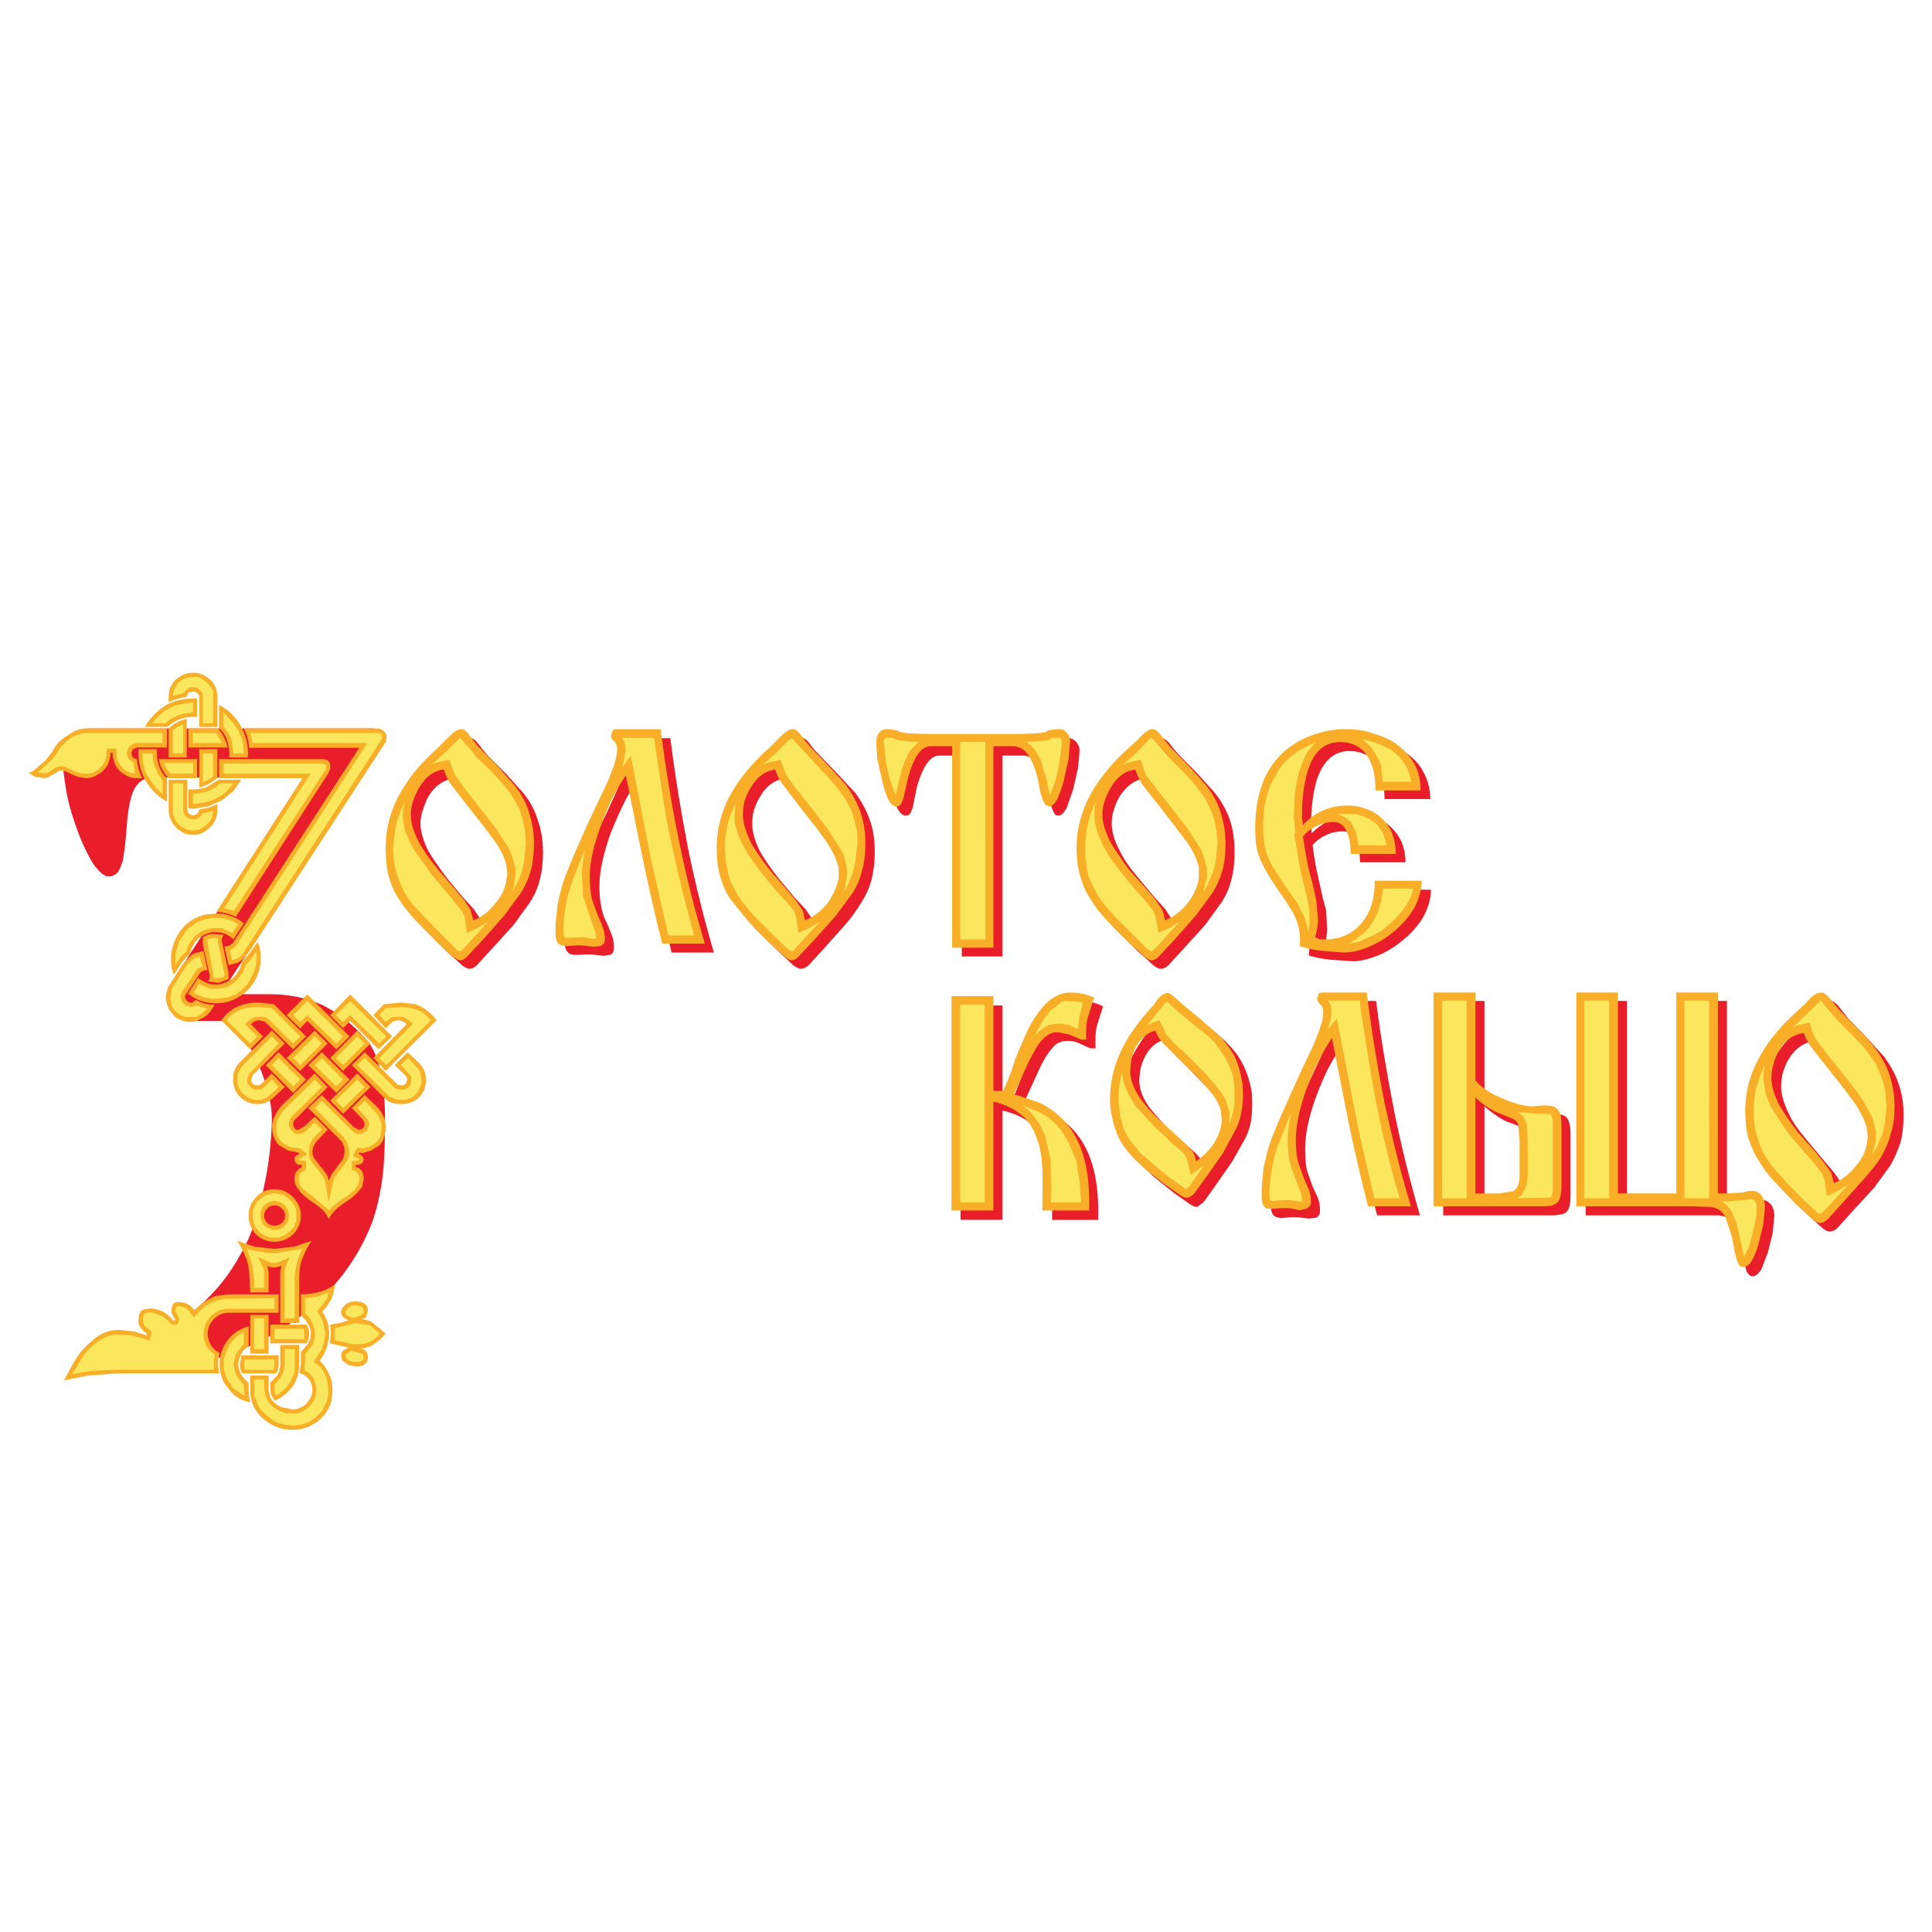 <?xml version="1.0" encoding="utf-8"?>
<!-- Generator: Adobe Illustrator 13.0.0, SVG Export Plug-In . SVG Version: 6.00 Build 14948)  -->
<!DOCTYPE svg PUBLIC "-//W3C//DTD SVG 1.0//EN" "http://www.w3.org/TR/2001/REC-SVG-20010904/DTD/svg10.dtd">
<svg version="1.0" id="Layer_1" xmlns="http://www.w3.org/2000/svg" xmlns:xlink="http://www.w3.org/1999/xlink" x="0px" y="0px"
	 width="192.756px" height="192.756px" viewBox="0 0 192.756 192.756" enable-background="new 0 0 192.756 192.756"
	 xml:space="preserve">
<g>
	<polygon fill-rule="evenodd" clip-rule="evenodd" fill="#FFFFFF" points="0,0 192.756,0 192.756,192.756 0,192.756 0,0 	"/>
	<path fill-rule="evenodd" clip-rule="evenodd" fill="#EA1D2A" d="M114.295,74.773l-0.707,0.708
		c-1.448,1.351-2.638,2.638-3.442,3.957c-1.223,1.93-1.801,3.989-1.801,6.08c0,1.061,0.096,2.026,0.354,2.831
		c0.225,0.804,0.547,1.544,1.029,2.316c0.386,0.644,0.9,1.319,1.608,2.091l2.155,2.123l1.608,1.448
		c0.257,0.225,0.515,0.322,0.676,0.322c0.289,0,0.547-0.097,0.804-0.354l1.447-1.576l2.22-2.445l1.608-2.22
		c0.482-0.74,0.805-1.479,0.997-2.284c0.226-0.804,0.322-1.737,0.322-2.734c0-1.254-0.161-2.38-0.515-3.377
		c-0.322-0.869-0.805-1.737-1.447-2.542c-0.451-0.515-1.03-1.158-1.77-1.962l-1.737-1.77l-0.579-0.643l-0.418-0.547
		c-0.321-0.386-0.611-0.547-0.772-0.547c-0.321,0-0.675,0.161-1.062,0.547L114.295,74.773L114.295,74.773z M105.771,73.711
		l-0.289,0.097l-0.321,0.128l-0.74,0.096l-1.673,0.097h-9.521l-1.673-0.097l-0.74-0.096l-0.322-0.128l-0.289-0.097l-0.74-0.064
		c-0.386,0-0.644,0.128-0.868,0.386c-0.193,0.226-0.322,0.482-0.322,0.74c0,0.482,0.064,1.126,0.161,1.898
		c0.128,0.74,0.29,1.447,0.45,2.123c0.193,0.772,0.418,1.351,0.644,1.834c0.257,0.482,0.515,0.74,0.804,0.74
		c0.193,0,0.354-0.032,0.482-0.193l0.257-0.611l0.161-0.836l0.258-1.254c0.45-1.544,0.965-2.509,1.576-2.895
		c0.193-0.161,0.482-0.193,0.804-0.193h2.091v20.041h4.053V75.384h2.091c0.322,0.032,0.611,0.097,0.869,0.257
		c0.579,0.386,1.062,1.351,1.447,2.831l0.258,1.351l0.289,0.869l0.257,0.514c0.097,0.129,0.226,0.161,0.387,0.161
		c0.257,0,0.515-0.257,0.804-0.74l0.644-1.834l0.482-2.123c0.097-0.772,0.161-1.416,0.161-1.898c0-0.258-0.129-0.515-0.322-0.74
		c-0.225-0.257-0.482-0.386-0.868-0.386L105.771,73.711L105.771,73.711z M111.722,79.437c0.644-0.997,1.448-1.608,2.445-1.769
		c0.16,0.482,0.386,0.965,0.707,1.447l2.091,2.638l1.287,1.705l1.062,1.447c0.708,0.965,1.094,1.834,1.19,2.574v1.029
		c-0.097,0.869-0.482,1.705-1.126,2.509s-1.383,1.351-2.252,1.737c-0.064-0.45-0.097-0.804-0.257-1.094l-0.611-0.965l-1.062-1.158
		l-1.608-1.93c-0.869-1.03-1.512-1.93-1.866-2.734c-0.547-0.965-0.804-1.898-0.804-2.702c0-0.418,0.032-0.836,0.192-1.319
		C111.271,80.37,111.433,79.888,111.722,79.437L111.722,79.437z M134.014,82.943c0.579,0,1.062,0.354,1.352,1.126
		c0.193,0.482,0.321,1.158,0.321,1.962h4.536c0-1.447-0.482-2.605-1.48-3.539c-0.449-0.418-0.933-0.74-1.512-0.965
		c-0.579-0.193-1.222-0.322-1.865-0.322c-1.673,0-3.185,0.644-4.504,1.93l-0.063-0.74c0-1.866,0.225-3.377,0.578-4.6
		c0.644-1.897,1.737-2.863,3.217-2.863c1.255,0,2.22,0.482,2.799,1.448c0.482,0.804,0.74,1.93,0.74,3.345h4.567
		c0-1.029-0.258-1.93-0.74-2.799c-0.386-0.708-0.965-1.351-1.769-1.865c-0.708-0.483-1.512-0.804-2.413-1.094l-2.477-0.322
		l-2.799,0.386c-1.126,0.258-2.123,0.74-2.991,1.448c-1.029,0.804-1.834,1.769-2.413,2.959c-0.707,1.448-1.029,3.088-1.029,5.083
		c0,0.579,0.064,1.126,0.161,1.608c0.064,0.547,0.226,1.062,0.45,1.544l0.901,1.673l1.383,2.155
		c0.611,0.804,0.965,1.448,1.255,2.026c0.354,0.901,0.515,1.866,0.354,2.799c0.482,0.161,1.19,0.321,2.091,0.418l2.316,0.161
		c0.739,0,1.608-0.226,2.509-0.579c0.933-0.386,1.77-0.933,2.541-1.577c0.837-0.675,1.48-1.447,1.963-2.251
		c0.482-0.901,0.771-1.801,0.771-2.734h-4.632c0,1.737-0.418,3.121-1.319,4.182c-0.868,1.126-2.091,1.673-3.699,1.673l-0.965-0.225
		l0.161-0.675l0.097-0.933l-0.097-1.93l-0.387-1.479l-0.418-1.898c-0.225-0.901-0.386-1.93-0.547-3.152
		c0.386-0.482,0.869-0.804,1.448-1.062C132.889,83.04,133.436,82.943,134.014,82.943L134.014,82.943z M46.937,73.647
		c-0.322,0-0.676,0.161-1.062,0.547l-1.287,1.287c-3.474,3.12-5.244,6.434-5.244,10.037c0,1.061,0.097,2.026,0.354,2.831
		c0.225,0.804,0.547,1.544,1.029,2.316c0.386,0.644,0.965,1.319,1.673,2.091l2.123,2.123l1.608,1.448
		c0.29,0.225,0.547,0.322,0.708,0.322c0.225,0,0.482-0.097,0.74-0.354l1.447-1.576l2.219-2.445l1.608-2.22
		c0.483-0.74,0.804-1.479,0.998-2.284c0.225-0.804,0.322-1.737,0.322-2.734c0-1.254-0.193-2.38-0.579-3.377
		c-0.257-0.869-0.74-1.737-1.383-2.542l-1.77-1.962l-1.769-1.77l-0.547-0.643l-0.418-0.547
		C47.419,73.808,47.162,73.647,46.937,73.647L46.937,73.647z M42.755,79.437c0.611-0.997,1.447-1.608,2.477-1.769
		c0.161,0.482,0.386,0.965,0.708,1.447l1.962,2.638l1.351,1.705l1.062,1.447c0.708,0.965,1.094,1.834,1.19,2.574
		c0.064,0.386,0.064,0.708,0,1.029c-0.097,0.869-0.483,1.705-1.126,2.509c-0.644,0.804-1.383,1.351-2.252,1.737
		c0-0.386-0.064-0.772-0.225-1.094l-0.643-0.965l-1.062-1.158l-1.608-1.93c-0.804-1.094-1.448-1.995-1.866-2.734
		c-0.483-0.965-0.772-1.898-0.772-2.702c0-0.418,0.064-0.836,0.225-1.319C42.336,80.37,42.498,79.888,42.755,79.437L42.755,79.437z
		 M62.505,75.706c0,0.676-0.386,1.866-1.125,3.539l-0.965,2.091l-0.869,1.77c-1.287,2.831-2.155,4.857-2.509,6.112
		c-0.225,0.675-0.386,1.318-0.482,1.962c-0.129,0.611-0.161,1.255-0.226,1.93v1.094c0.064,0.515,0.258,0.836,0.579,0.997
		l0.451,0.064h0.482c0.579-0.064,1.126-0.064,1.544,0l0.804,0.096l0.708-0.096c0.257-0.161,0.354-0.386,0.354-0.644
		c0-0.418-0.032-0.869-0.193-1.287l-0.482-1.19c-0.29-0.515-0.451-0.997-0.547-1.479c-0.161-0.708-0.226-1.447-0.226-2.251
		c0-1.448,0.386-3.217,1.126-5.308c0.386-0.933,0.772-1.834,1.19-2.703c0.386-0.836,0.804-1.544,1.287-2.123
		c0.579,3.377,1.19,6.144,1.673,8.46c0.644,3.056,1.287,5.79,1.93,8.299h4.214c-0.997-3.41-1.866-6.917-2.574-10.39
		c-0.675-3.474-1.287-7.173-1.769-11.001h-4.439c-0.226,0-0.386,0.128-0.483,0.322c-0.096,0.29-0.096,0.482,0.064,0.708l0.322,0.322
		C62.441,75.159,62.505,75.384,62.505,75.706L62.505,75.706z M75.855,79.437c0.579-0.997,1.383-1.608,2.413-1.769
		c0.161,0.482,0.354,0.965,0.74,1.447l2.026,2.638l2.413,3.152c0.643,0.965,1.029,1.834,1.126,2.574v1.029
		c-0.097,0.869-0.483,1.705-1.126,2.509c-0.644,0.804-1.383,1.351-2.188,1.737c-0.064-0.45-0.097-0.804-0.257-1.094l-0.644-0.965
		l-1.093-1.158l-1.608-1.93c-0.836-1.094-1.48-1.995-1.866-2.734c-0.482-0.965-0.74-1.898-0.74-2.702
		c0-0.418,0.032-0.836,0.161-1.319C75.373,80.37,75.565,79.888,75.855,79.437L75.855,79.437z M80.037,73.647
		c-0.321,0-0.708,0.161-1.093,0.547l-1.287,1.287c-3.474,3.12-5.244,6.434-5.244,10.037c0,1.061,0.097,2.026,0.386,2.831
		c0.193,0.804,0.515,1.544,0.997,2.316c0.386,0.644,0.965,1.319,1.673,2.091l2.155,2.123l1.544,1.448
		c0.322,0.225,0.547,0.322,0.708,0.322c0.257,0,0.515-0.097,0.804-0.354l1.448-1.576l2.188-2.445
		c0.708-0.804,1.222-1.576,1.608-2.22c0.482-0.74,0.804-1.479,1.029-2.284c0.193-0.804,0.322-1.737,0.322-2.734
		c0-1.254-0.161-2.38-0.547-3.377c-0.321-0.869-0.804-1.737-1.383-2.542l-1.833-1.962l-1.705-1.77l-0.611-0.643l-0.418-0.547
		C80.52,73.808,80.23,73.647,80.037,73.647L80.037,73.647z"/>
	<path fill-rule="evenodd" clip-rule="evenodd" fill="#EA1D2A" d="M37.286,72.682h-28.5l-0.644,0.128
		c-0.321,0.032-0.611,0.161-0.868,0.322c-0.708,0.354-1.062,0.997-1.062,1.801c0,1.254,0.161,2.573,0.418,4.085
		c0.257,1.447,0.708,2.798,1.19,4.085c0.482,1.287,0.997,2.284,1.479,3.088c0.611,0.804,1.094,1.254,1.512,1.254
		c0.386,0,0.708-0.161,0.965-0.45c0.161-0.257,0.322-0.644,0.482-1.126l0.225-1.544l0.161-1.834
		c0.097-1.544,0.322-2.669,0.579-3.377c0.386-0.997,1.062-1.544,2.027-1.544h15.086L16.763,98.576l2.638,3.281h2.734
		c0.515,0,1.126,0.322,1.705,1.029c0.547,0.645,1.062,1.48,1.608,2.574c0.483,0.996,0.901,2.09,1.223,3.217
		c0.322,1.223,0.482,2.283,0.45,3.217c-0.064,2.252-0.321,4.375-0.772,6.434c-0.354,1.93-0.901,3.699-1.544,5.242
		c-1.029,2.188-2.252,4.086-3.764,5.631c-1.287,1.35-2.734,2.477-4.343,3.377c-1.287,0.707-2.605,1.287-4.021,1.672l-2.734,0.482
		H8.721l-0.643,1.641c1.672,0.387,3.313,0.611,4.986,0.611c1.833,0,3.764-0.225,5.854-0.707c2.413-0.547,4.696-1.352,6.916-2.412
		c2.509-1.223,4.665-2.799,6.53-4.602c2.091-2.09,3.699-4.566,4.761-7.301c0.482-1.352,0.869-2.992,1.094-4.986
		c0.161-1.607,0.193-3.539,0.193-5.727c-0.032-1.832-0.193-3.344-0.482-4.502c-0.322-1.416-0.836-2.479-1.544-3.217
		c-1.383-1.512-2.831-2.574-4.278-3.281c-1.577-0.709-3.346-1.062-5.211-1.062h-4.89L38.09,74.515L37.286,72.682L37.286,72.682z"/>
	<path fill-rule="evenodd" clip-rule="evenodd" fill="#F8AE27" d="M113.362,73.937l-0.74,0.675
		c-1.447,1.287-2.573,2.638-3.441,3.989c-1.158,1.866-1.77,3.892-1.77,5.983c0,1.094,0.129,2.059,0.387,2.895
		c0.225,0.804,0.547,1.576,1.029,2.251c0.354,0.644,0.9,1.352,1.608,2.091l2.123,2.155l1.608,1.447
		c0.289,0.257,0.547,0.386,0.707,0.386c0.258,0,0.547-0.161,0.805-0.451l1.447-1.544l2.188-2.477l1.608-2.187
		c0.482-0.74,0.804-1.512,1.029-2.252c0.226-0.804,0.321-1.769,0.321-2.799c0-1.158-0.225-2.284-0.578-3.313
		c-0.29-0.869-0.772-1.705-1.416-2.509l-1.801-1.995l-1.737-1.77l-0.515-0.643l-0.45-0.579c-0.322-0.386-0.579-0.547-0.74-0.547
		c-0.321,0-0.708,0.225-1.062,0.579L113.362,73.937L113.362,73.937z M106.769,73.937c0-0.322-0.097-0.611-0.322-0.804
		c-0.193-0.29-0.482-0.386-0.836-0.386l-0.772,0.064l-0.321,0.096l-0.258,0.161l-0.804,0.097l-1.608,0.064h-9.554l-1.641-0.064
		l-0.772-0.097l-0.322-0.161l-0.322-0.096l-0.74-0.064c-0.322,0-0.579,0.097-0.804,0.386c-0.161,0.193-0.257,0.482-0.257,0.804
		c0,0.482,0.032,1.126,0.096,1.801l0.482,2.155c0.161,0.74,0.386,1.351,0.58,1.833c0.289,0.482,0.546,0.74,0.804,0.74
		c0.225,0,0.386-0.064,0.483-0.225l0.225-0.515l0.225-0.933l0.257-1.158c0.418-1.576,0.965-2.573,1.544-2.959
		c0.225-0.161,0.482-0.225,0.804-0.225h2.059v20.104h4.118V74.451h2.091c0.322,0.064,0.579,0.128,0.805,0.29
		c0.643,0.418,1.125,1.383,1.512,2.895l0.257,1.319l0.258,0.869l0.289,0.482l0.354,0.161c0.289,0,0.546-0.257,0.804-0.74
		c0.226-0.482,0.45-1.094,0.644-1.833l0.482-2.155L106.769,73.937L106.769,73.937z M110.21,79.919
		c0.161-0.482,0.386-0.965,0.644-1.383c0.579-1.029,1.383-1.608,2.412-1.769c0.161,0.482,0.387,1.029,0.708,1.512L116,80.853
		l2.413,3.152c0.707,1.029,1.062,1.866,1.19,2.573v1.062c-0.129,0.804-0.483,1.673-1.126,2.477
		c-0.644,0.804-1.416,1.383-2.252,1.705c-0.064-0.354-0.129-0.74-0.29-1.062l-0.579-0.901l-1.062-1.254l-1.673-1.866
		c-0.804-1.126-1.447-2.026-1.833-2.734c-0.515-1.029-0.805-1.93-0.805-2.734C109.984,80.853,110.049,80.402,110.21,79.919
		L110.21,79.919z M133.049,82.01c0.644,0,1.126,0.386,1.384,1.126c0.225,0.482,0.321,1.19,0.321,2.059h4.504
		c0-1.512-0.482-2.703-1.448-3.603c-0.418-0.386-0.965-0.708-1.544-0.9c-0.579-0.226-1.19-0.322-1.833-0.322
		c-1.77,0-3.217,0.643-4.439,1.93l-0.097-0.772c0-1.866,0.193-3.377,0.579-4.6c0.579-1.93,1.673-2.895,3.217-2.895
		c1.223,0,2.188,0.482,2.799,1.512c0.482,0.804,0.739,1.866,0.739,3.313h4.504c0-1.029-0.225-1.994-0.708-2.798
		c-0.418-0.676-0.997-1.319-1.769-1.866c-0.676-0.482-1.48-0.804-2.413-1.062c-0.804-0.29-1.641-0.386-2.509-0.386
		c-0.9,0-1.834,0.097-2.734,0.386c-1.126,0.322-2.155,0.804-2.991,1.447c-1.029,0.804-1.834,1.77-2.413,2.992
		c-0.644,1.448-0.965,3.121-0.965,5.05c0,0.644,0.032,1.158,0.097,1.641s0.225,1.029,0.418,1.512
		c0.386,0.901,1.126,2.156,2.316,3.796c0.578,0.869,1.029,1.576,1.222,2.091c0.387,0.933,0.482,1.834,0.387,2.734
		c0.482,0.161,1.126,0.322,2.026,0.45l2.38,0.193c0.74,0,1.608-0.193,2.51-0.579c0.9-0.386,1.769-0.901,2.509-1.544
		c0.868-0.708,1.512-1.512,1.994-2.316c0.482-0.9,0.74-1.833,0.74-2.734h-4.664c0,1.769-0.419,3.152-1.287,4.182
		c-0.9,1.126-2.123,1.673-3.699,1.673h-0.515l-0.45-0.225l0.16-0.644l0.129-0.965l-0.161-1.93l-0.321-1.512l-0.482-1.866
		c-0.161-0.9-0.386-1.93-0.547-3.12c0.386-0.482,0.9-0.836,1.512-1.126C131.987,82.139,132.502,82.01,133.049,82.01L133.049,82.01z
		 M46.036,72.746c-0.322,0-0.708,0.225-1.062,0.579l-1.287,1.287c-1.448,1.287-2.638,2.638-3.442,3.989
		c-1.19,1.866-1.769,3.892-1.769,5.983c0,1.094,0.096,2.059,0.322,2.895c0.225,0.804,0.546,1.576,1.029,2.251
		c0.354,0.644,0.965,1.352,1.641,2.091l2.091,2.155l1.608,1.447c0.322,0.257,0.611,0.386,0.771,0.386
		c0.193,0,0.483-0.161,0.74-0.451l1.447-1.544l2.188-2.477l1.608-2.187c0.483-0.74,0.804-1.512,1.029-2.252
		c0.225-0.804,0.322-1.769,0.322-2.799c0-1.158-0.225-2.284-0.579-3.313c-0.289-0.869-0.772-1.705-1.415-2.509l-1.77-1.995
		l-1.769-1.77l-0.515-0.643l-0.45-0.579C46.518,72.907,46.261,72.746,46.036,72.746L46.036,72.746z M41.854,78.536
		c0.579-1.029,1.383-1.608,2.413-1.769c0.161,0.482,0.386,1.029,0.74,1.512l1.995,2.573l1.351,1.705l1.062,1.448
		c0.708,1.029,1.062,1.866,1.126,2.573c0.097,0.386,0.097,0.708,0,1.062c-0.064,0.804-0.418,1.673-1.126,2.477
		c-0.579,0.804-1.351,1.383-2.188,1.705l-0.289-1.062l-0.579-0.901l-1.062-1.254l-1.608-1.866c-0.868-1.062-1.512-1.995-1.898-2.734
		c-0.515-0.965-0.804-1.866-0.804-2.734c0-0.418,0.064-0.869,0.226-1.351C41.372,79.437,41.597,78.955,41.854,78.536L41.854,78.536z
		 M61.573,74.773c0,0.708-0.354,1.898-1.126,3.603l-0.997,2.091l-0.804,1.705c-1.287,2.863-2.155,4.89-2.542,6.112
		c-0.193,0.708-0.354,1.416-0.482,1.995l-0.193,1.93v1.062c0.032,0.611,0.193,0.933,0.579,1.03l0.418,0.096l0.482-0.032
		c0.611-0.064,1.126-0.064,1.576,0l0.74,0.097l0.74-0.097c0.29-0.161,0.386-0.386,0.386-0.643c0-0.386-0.064-0.804-0.225-1.255
		l-0.515-1.222l-0.547-1.512c-0.161-0.675-0.225-1.447-0.225-2.251c0-1.448,0.386-3.217,1.19-5.308
		c0.321-0.901,0.708-1.801,1.125-2.67c0.418-0.804,0.869-1.544,1.287-2.155l1.705,8.428c0.644,3.056,1.287,5.854,1.93,8.364h4.246
		c-1.995-6.594-3.442-13.736-4.407-21.392h-4.375c-0.29,0-0.451,0.097-0.482,0.386c-0.129,0.193-0.129,0.418,0.032,0.643
		l0.161,0.161l0.161,0.193C61.541,74.291,61.573,74.515,61.573,74.773L61.573,74.773z M74.279,79.919
		c0.161-0.482,0.386-0.965,0.644-1.383c0.611-1.029,1.416-1.608,2.413-1.769c0.161,0.482,0.386,1.029,0.772,1.512l1.962,2.573
		l1.351,1.705l1.062,1.448c0.643,1.029,1.029,1.866,1.19,2.573v1.062c-0.161,0.804-0.547,1.673-1.126,2.477
		c-0.643,0.804-1.383,1.383-2.251,1.705c-0.064-0.354-0.097-0.74-0.258-1.062l-0.611-0.901l-1.062-1.254l-1.608-1.866
		c-0.869-1.126-1.512-2.026-1.866-2.734c-0.482-1.029-0.772-1.93-0.772-2.734C74.118,80.853,74.183,80.402,74.279,79.919
		L74.279,79.919z M73.282,78.601c-1.19,1.866-1.769,3.892-1.769,5.983c0,1.094,0.096,2.059,0.354,2.895
		c0.226,0.804,0.547,1.576,1.03,2.251l1.672,2.091l2.091,2.155l1.608,1.447c0.322,0.257,0.515,0.386,0.676,0.386
		c0.289,0,0.547-0.161,0.804-0.451l1.447-1.544l2.22-2.477l1.608-2.187c0.482-0.74,0.804-1.512,0.965-2.252
		c0.257-0.804,0.354-1.769,0.354-2.799c0-1.158-0.193-2.284-0.579-3.313c-0.322-0.869-0.804-1.705-1.383-2.509l-1.833-1.995
		l-1.705-1.77l-0.546-0.643l-0.418-0.579c-0.29-0.386-0.547-0.547-0.772-0.547c-0.322,0-0.675,0.225-1.062,0.579l-1.287,1.287
		C75.309,75.899,74.118,77.25,73.282,78.601L73.282,78.601z"/>
	<path fill-rule="evenodd" clip-rule="evenodd" fill="#FBE75D" d="M114.327,77.314l1.094,1.448l1.608,2.026l1.448,1.866l1.286,1.995
		l0.322,0.74l0.321,1.254l0.032,0.644l-0.032,0.322l-0.386,1.447c0.418-0.643,0.739-1.351,1.029-2.155l0.161-0.547l0.096-0.579
		l0.161-1.673l-0.097-1.222l-0.225-1.126l-0.387-1.029l-0.579-1.158l-0.965-1.287l-1.286-1.416l-1.352-1.319l-1.223-1.448
		l-0.418-0.482l-0.225,0.097l-1.287,1.351l-1.383,1.222l0.578-0.225l1.19-0.257L114.327,77.314L114.327,77.314z M105.867,73.711
		l-0.16-0.097h-0.708l-0.161,0.032l-0.032,0.128l-0.321,0.097l-2.059,0.161l0.482,0.386l0.386,0.482l0.482,0.804l0.161,0.482
		l0.482,1.608l0.321,1.544l0.161-0.386l0.321-0.804c0.419-1.479,0.644-2.895,0.708-4.214L105.867,73.711L105.867,73.711z
		 M109.342,80.048c-0.097,0.354-0.161,0.74-0.161,1.222l0.064,0.869l0.321,1.126l0.322,0.74l0.579,1.126
		c0.804,1.222,1.93,2.67,3.506,4.407l0.579,0.675l0.547,0.708l0.193,0.547l0.289,1.608l1.062-0.482l1.062-0.643l-2.349,2.573
		l-0.482,0.418l-0.482-0.322l-3.152-3.152c-0.708-0.772-1.286-1.447-1.737-2.155l-0.515-1.029l-0.225-0.482l-0.226-0.579
		l-0.192-1.19l-0.064-0.675v-1.351l0.064-0.579c0.032-0.643,0.16-1.125,0.257-1.512C108.763,81.206,109.02,80.627,109.342,80.048
		L109.342,80.048z M129.446,74.998l-0.676,0.482l-0.611,0.579l-0.515,0.643l-0.933,1.673l-0.321,1.029l-0.258,1.158
		c-0.16,1.608-0.16,2.959,0.097,4.085c0.161,0.579,0.386,1.19,0.772,1.865l1.126,1.737l1.318,1.866l0.611,1.222
		c0.257,0.644,0.418,1.19,0.482,1.673l0.097-0.643c0.064-0.869,0-1.77-0.226-2.799l-0.418-1.705
		c-0.321-1.287-0.547-2.574-0.708-3.796l-0.16-0.869l0.128-0.064l-0.16-1.544c0-0.482,0.032-1.287,0.097-2.316
		c0.063-0.74,0.225-1.48,0.418-2.284l0.482-1.287l0.289-0.611l0.676-0.804l0.226-0.193
		C130.637,74.291,130.058,74.612,129.446,74.998L129.446,74.998z M133.789,81.367l0.386,0.161l0.258,0.225l0.321,0.226l0.45,0.836
		l0.193,0.644l0.128,0.869h2.831l-0.386-1.222l-0.418-0.644l-0.258-0.29l-0.611-0.418l-0.675-0.321l-0.772-0.226h-1.801
		L133.789,81.367L133.789,81.367z M139.482,75.384l-0.644-0.547c-0.386-0.225-0.868-0.418-1.351-0.643
		c-0.74-0.257-1.319-0.418-1.77-0.482l0.482,0.257l0.708,0.708l0.708,1.223l0.16,0.482l0.193,1.608h2.863l-0.387-1.287l-0.418-0.675
		L139.482,75.384L139.482,75.384z M137.456,91.018l-0.547,1.094l-0.74,0.9l-0.933,0.708l-0.515,0.321l-0.386,0.161l1.351-0.29
		l1.158-0.515l0.933-0.482l1.319-1.126l0.482-0.547c0.805-0.9,1.255-1.769,1.415-2.573h-3.023l-0.161,1.19L137.456,91.018
		L137.456,91.018z M46.132,73.872l-0.193-0.257c-0.064,0.032-0.225,0.161-0.386,0.322l-1.126,1.126l-1.351,1.222l0.546-0.225
		l1.223-0.257l0.225,0.74l0.322,0.772l1.029,1.448l1.608,2.026l1.448,1.866l1.287,1.995l0.322,0.74l0.354,1.254v0.483l-0.193,1.383
		l-0.225,0.547c0.418-0.611,0.804-1.351,1.062-2.155l0.225-1.126l0.161-1.673l-0.097-1.222l-0.225-1.126l-0.322-1.029l-0.643-1.158
		c-0.225-0.386-0.547-0.804-0.965-1.287l-1.287-1.416l-1.383-1.319l-0.611-0.772L46.132,73.872L46.132,73.872z M40.342,80.048
		c-0.032,0.257-0.097,0.675-0.161,1.222l0.064,0.869l0.161,0.74l0.482,1.126l0.386,0.74l1.769,2.477l1.93,2.316l1.126,1.383
		l0.257,0.547l0.225,1.608l1.062-0.482l1.062-0.643l-2.349,2.573l-0.418,0.418l-0.289-0.097l-2.831-2.863l-1.608-1.705
		c-0.322-0.386-0.644-0.869-0.965-1.448l-0.579-1.351l-0.29-1.126c-0.096-0.515-0.161-1.126-0.161-1.769l0.128-1.158l0.258-1.512
		C39.827,81.206,40.085,80.627,40.342,80.048L40.342,80.048z M62.12,76.51l0.804-1.126l1.995,10.229l1.769,7.72h2.573
		c-1.126-4.021-2.091-8.106-2.863-12.127l-1.158-7.591h-3.185l0.29,0.515l0.032,0.322v0.611L62.12,76.51L62.12,76.51z M76.691,76.06
		l1.19-0.257l0.547,1.512l1.062,1.448l1.608,2.026l1.447,1.866l1.287,1.995l0.386,0.74l0.257,1.254l0.064,0.483l-0.225,1.383
		l-0.226,0.547c0.483-0.643,0.805-1.351,1.029-2.155l0.258-1.126l0.161-1.673l-0.032-1.222l-0.29-1.126l-0.321-1.029l-0.644-1.158
		l-0.965-1.287l-3.86-4.182l-0.418-0.482l-0.418,0.322l-1.094,1.126l-1.383,1.222L76.691,76.06L76.691,76.06z M73.636,83.265
		l0.321,0.74l0.611,1.126c0.804,1.222,1.93,2.67,3.474,4.407l0.644,0.675l0.546,0.708l0.193,0.547l0.225,1.608l1.062-0.482
		l1.094-0.643l-2.38,2.573l-0.193,0.257l-0.289,0.161l-0.418-0.322l-1.287-1.222l-1.93-1.93c-0.708-0.772-1.223-1.447-1.705-2.155
		l-0.547-1.029c-0.161-0.257-0.257-0.644-0.386-1.062l-0.257-1.19l-0.096-1.447l0.032-1.158l0.322-1.512
		c0.226-0.708,0.482-1.287,0.772-1.866c-0.064,0.257-0.128,0.675-0.161,1.222l0.032,0.869L73.636,83.265L73.636,83.265z
		 M91.617,74.033l-1.93-0.161l-0.322-0.097l-0.289-0.161H88.4l-0.161,0.097l-0.064,0.225l0.225,2.187l0.354,1.544l0.45,1.287
		l0.161,0.386l0.161-0.74c0.161-0.708,0.354-1.576,0.676-2.477l0.386-0.9l0.257-0.386l0.547-0.579L91.617,74.033L91.617,74.033z
		 M95.799,93.72h2.51V74.033h-2.51V93.72L95.799,93.72z M58.034,87.157c0.064-0.675,0.161-1.448,0.322-2.348
		c-0.901,2.026-1.48,3.699-1.801,4.921l-0.226,1.352c-0.096,0.9-0.161,1.608-0.096,2.091l0.096,0.386h0.258l1.576-0.064l0.997,0.161
		h0.322l-0.097-0.708l-0.322-0.9l-0.9-2.638V88.83L58.034,87.157L58.034,87.157z"/>
	<path fill-rule="evenodd" clip-rule="evenodd" fill="#F8AE27" d="M32.107,75.738H21.846v1.898h8.332l-8.589,13.35
		c0.643,0,1.287,0.161,1.93,0.482l0.257-0.386v-0.064l0.064-0.032l8.911-13.832l0.193-0.451V76.22
		C32.847,75.899,32.59,75.738,32.107,75.738L32.107,75.738z M38.573,73.55c0-0.257-0.096-0.418-0.257-0.579
		c-0.161-0.161-0.386-0.289-0.579-0.289H24.323c0.321,0.611,0.482,1.254,0.547,1.93h10.969L23.261,94.041
		c-0.129,0.161-0.29,0.258-0.482,0.322l-0.386,0.097l0.418,1.833l0.482-0.129l0.386-0.096l0.257-0.161l0.129-0.064l0.74-0.804
		l13.671-21.006L38.573,73.55L38.573,73.55z M8.561,72.682h8.106v1.897h-3.023l-0.354,0.161c-0.128,0.096-0.161,0.257-0.161,0.418
		c0,0.161,0.032,0.257,0.096,0.386c0.064,0.096,0.225,0.161,0.418,0.193c0.064,0.644,0.225,1.287,0.547,1.898h-0.547
		c-0.482,0-0.901-0.129-1.223-0.386c-0.386-0.161-0.643-0.482-0.9-0.9c-0.161-0.386-0.29-0.772-0.29-1.254h-0.193
		c0,0.386-0.128,0.804-0.321,1.287c-0.29,0.386-0.547,0.708-0.933,0.868c-0.354,0.257-0.74,0.386-1.223,0.386l-0.804-0.129
		l-0.74-0.322c-0.386-0.193-0.644-0.321-0.869-0.321l-0.322,0.064l-0.321,0.226l-0.322,0.161l-0.386,0.257l-0.515,0.064
		l-0.804-0.161l-0.644-0.386c0.161,0,0.418-0.097,0.74-0.386l1.029-0.9l0.675-0.901c0.29-0.611,0.772-1.093,1.448-1.512
		C7.371,72.907,7.981,72.682,8.561,72.682L8.561,72.682z M20.462,67.438c-0.386-0.225-0.74-0.322-1.19-0.322
		c-0.418,0-0.836,0.097-1.223,0.322c-0.386,0.225-0.708,0.483-0.9,0.869c-0.226,0.354-0.322,0.74-0.322,1.222v0.547
		c0.482-0.289,1.126-0.45,1.801-0.547l0.161-0.418l0.482-0.128c0.161,0,0.29,0.064,0.386,0.161c0.161,0.128,0.225,0.225,0.225,0.386
		v2.992h1.801v-2.992c0-0.482-0.096-0.868-0.321-1.222C21.202,67.985,20.881,67.696,20.462,67.438L20.462,67.438z M17.31,70.012
		c0.579-0.225,1.287-0.322,1.962-0.322h0.386v1.833h-0.386c-0.965,0-1.802,0.322-2.574,0.997h-2.251
		c0.29-0.515,0.708-0.997,1.19-1.479C16.184,70.559,16.699,70.237,17.31,70.012L17.31,70.012z M18.79,74.58h3.924
		c-0.161-0.708-0.483-1.351-0.965-1.897H18.79V74.58L18.79,74.58z M16.828,77.636h2.831v-1.898h-3.796
		C15.959,76.445,16.281,77.089,16.828,77.636L16.828,77.636z M15.895,76.51c-0.161-0.482-0.257-0.933-0.257-1.351v-0.418h-1.833
		v0.418c0,0.901,0.225,1.769,0.611,2.509c0.515,1.029,1.287,1.769,2.251,2.316v-2.316C16.281,77.314,16.056,76.928,15.895,76.51
		L15.895,76.51z M18.629,75.577v-3.86c-0.74,0.161-1.319,0.483-1.801,0.965v2.895H18.629L18.629,75.577z M18.79,78.762h0.482
		c0.611,0,1.094-0.129,1.447-0.29l1.094-0.676h2.252l-0.804,1.158l-1.19,0.933l-1.351,0.579l-1.447,0.226l-0.482-0.064V78.762
		L18.79,78.762z M16.828,80.724v-2.927h1.866v2.896c0,0.257,0.064,0.418,0.161,0.482c0.097,0.096,0.257,0.161,0.418,0.161
		c0.161,0,0.29-0.064,0.386-0.161c0.161-0.129,0.225-0.29,0.225-0.451c0.579-0.032,1.223-0.193,1.801-0.515v0.515
		c0,0.482-0.096,0.933-0.321,1.287c-0.193,0.386-0.515,0.644-0.901,0.933c-0.386,0.257-0.74,0.354-1.19,0.354
		c-0.482,0-0.836-0.097-1.223-0.354c-0.386-0.29-0.708-0.547-0.9-0.933C16.924,81.657,16.828,81.206,16.828,80.724L16.828,80.724z
		 M19.883,74.741h1.801v2.895l-0.836,0.579l-0.965,0.386V74.741L19.883,74.741z M24.741,75.416l-0.032,0.161h-1.833v-0.418
		c0-0.482-0.096-0.9-0.257-1.383c-0.161-0.45-0.386-0.804-0.772-1.125v-2.316c0.965,0.482,1.737,1.223,2.251,2.252
		c0.451,0.869,0.644,1.705,0.644,2.573V75.416L24.741,75.416z M24.323,92.111l-1.03,1.608l-0.354-0.29
		c-0.386-0.257-0.804-0.418-1.287-0.418c-0.451-0.064-0.869,0.064-1.287,0.257c-0.386,0.161-0.772,0.482-1.03,0.933
		c-0.225,0.354-0.322,0.675-0.386,0.997c-0.257,0.161-0.515,0.45-0.836,0.869l-0.772,1.19c-0.257-0.611-0.322-1.287-0.257-2.059
		c0.064-0.675,0.321-1.383,0.708-2.026c0.354-0.547,0.74-0.965,1.222-1.287c0.483-0.322,1.03-0.547,1.544-0.644
		c0.643-0.097,1.254-0.097,1.769-0.064c0.547,0.129,1.094,0.322,1.608,0.644L24.323,92.111L24.323,92.111z M20.237,94.202
		l0.644,2.927c0.064,0.289,0.064,0.482-0.032,0.645L20.72,97.9l1.094,0.162l0.997-0.387l-0.032-0.74l-0.644-3.023
		c-0.064-0.097,0-0.257,0.096-0.482l0.097-0.161l-1.062-0.096c-0.322,0-0.644,0.096-1.029,0.322V94.202L20.237,94.202z
		 M24.901,95.103l-0.804,0.9c-0.032,0.386-0.161,0.708-0.418,1.03c-0.225,0.385-0.547,0.707-0.965,0.867
		c-0.418,0.258-0.869,0.355-1.287,0.322c-0.482,0-0.9-0.16-1.351-0.449l-0.322-0.193l-0.997,1.543l0.354,0.258
		c0.644,0.451,1.351,0.643,2.155,0.707s1.544-0.096,2.316-0.482c0.675-0.385,1.287-0.867,1.705-1.543
		c0.386-0.611,0.644-1.287,0.708-2.091c0.032-0.708,0-1.416-0.29-1.994L24.901,95.103L24.901,95.103z M18.275,96.132l-1.254,1.961
		c-0.257,0.387-0.418,0.805-0.482,1.287c0,0.482,0.128,0.869,0.29,1.254c0.257,0.418,0.515,0.74,0.836,0.967
		c0.322,0.16,0.708,0.32,1.19,0.354c0.482,0,0.869-0.098,1.223-0.322c0.386-0.16,0.772-0.482,1.029-0.9l0.321-0.482
		c-0.643,0-1.287-0.162-1.865-0.482l-0.386,0.256c-0.161,0.064-0.257,0-0.418-0.096c-0.161-0.064-0.226-0.225-0.29-0.387
		c-0.032-0.16,0-0.256,0.128-0.418l1.287-1.93c0.032-0.16,0.257-0.321,0.515-0.386l0.29-0.032l-0.386-1.898l-0.579,0.161
		c-0.161,0-0.322,0.064-0.611,0.225L18.275,96.132L18.275,96.132z M27.314,100.186l3.217,3.217l-1.287,1.287l-2.831-2.768
		l-0.547-0.129c-0.257,0-0.579,0.129-0.836,0.387l1.222,1.223l-1.287,1.287l-2.895-2.896c0.418-0.578,0.965-1.061,1.544-1.318
		c0.611-0.289,1.287-0.451,2.155-0.451L27.314,100.186L27.314,100.186z M27.797,104.979l2.734,2.734l-1.287,1.318l-2.734-2.766
		L27.797,104.979L27.797,104.979z M27.121,102.822l-3.185,3.152c-0.482,0.482-0.675,1.029-0.675,1.674
		c0,0.707,0.193,1.287,0.675,1.77s1.094,0.738,1.769,0.738c0.644,0,1.19-0.256,1.673-0.738l1.03-0.965l-1.287-1.352l-1.029,1.029
		c-0.096,0.096-0.257,0.16-0.418,0.16c-0.161,0-0.322-0.064-0.451-0.16c-0.096-0.098-0.161-0.225-0.161-0.387l0.161-0.482
		l3.185-3.152L27.121,102.822L27.121,102.822z M27.153,112.408c0,0.773,0.225,1.352,0.644,1.834l0.933,0.547l0.997,0.193
		l0.161,0.129c-0.354,0.16-0.515,0.354-0.515,0.514c0,0.387,0.257,0.611,0.74,0.611v0.193c-0.225,0.129-0.386,0.289-0.547,0.482
		c-0.161,0.16-0.193,0.451-0.193,0.707c0,0.258,0.032,0.484,0.193,0.74l0.451,0.645l0.321,0.289l0.418,0.354l0.643,0.451
		c0.74,0.482,1.223,0.996,1.383,1.543c0.225-0.482,0.708-1.029,1.448-1.543l0.804-0.547l0.611-0.547l0.483-0.58l0.161-0.805
		c0-0.385-0.064-0.578-0.161-0.738c-0.129-0.227-0.322-0.387-0.644-0.451v-0.193c0.515,0,0.804-0.225,0.804-0.611l-0.129-0.256
		l-0.354-0.258l0.032-0.129l0.321,0.064l0.869-0.258l0.869-0.547c0.354-0.418,0.579-1.029,0.579-1.834
		c0-0.738-0.322-1.447-0.965-2.09l-1.125-1.062l-1.287,1.287l1.062,1.127c0.161,0.16,0.226,0.385,0.226,0.547l-0.161,0.354
		l-0.386,0.16l-0.515-0.258l-3.217-3.217l-1.351,1.287l3.12,3.121c0.354,0.354,0.515,0.803,0.515,1.285l-0.161,0.676l-0.579,0.773
		l-0.547,0.738l-0.322,0.709c-0.032-0.322-0.097-0.611-0.257-0.773l-0.579-0.738l-0.547-0.709c-0.161-0.191-0.225-0.418-0.225-0.676
		c0-0.482,0.225-0.932,0.611-1.285l0.9-0.965l-1.287-1.287l-1.062,0.996l-0.611,0.322c-0.096,0-0.193-0.031-0.321-0.16
		c-0.097-0.162-0.161-0.322-0.161-0.418c0-0.227,0.129-0.418,0.322-0.58l3.12-3.119l-1.287-1.352l-3.217,3.119
		C27.475,111.025,27.153,111.734,27.153,112.408L27.153,112.408z M29.244,119.453c0.482,0.482,0.772,1.127,0.772,1.803
		c0,0.771-0.29,1.414-0.772,1.896c-0.515,0.482-1.158,0.74-1.866,0.74c-0.708,0-1.351-0.258-1.833-0.74s-0.74-1.125-0.74-1.896
		c0-0.676,0.257-1.32,0.74-1.803c0.482-0.547,1.126-0.805,1.833-0.805C28.086,118.648,28.729,118.906,29.244,119.453L29.244,119.453
		z M28.44,121.256c0,0.289-0.096,0.547-0.322,0.771c-0.193,0.16-0.482,0.258-0.74,0.258s-0.547-0.098-0.708-0.258
		c-0.193-0.225-0.322-0.482-0.322-0.771c0-0.258,0.129-0.516,0.322-0.676c0.161-0.227,0.45-0.322,0.708-0.322
		s0.547,0.096,0.74,0.322C28.344,120.74,28.44,120.998,28.44,121.256L28.44,121.256z M22.811,129.137h4.986v1.832h-4.986
		c-0.579,0-1.062,0.227-1.479,0.645c-0.386,0.385-0.611,0.867-0.611,1.447c0,0.418,0.129,0.805,0.322,1.125
		c0.161,0.322,0.482,0.58,0.869,0.805c-0.097,0.387-0.161,0.74-0.161,1.127l0.097,0.9H11.713l-2.927,0.225l-2.413,0.482
		c0.579-1.061,0.998-1.865,1.383-2.412c0.418-0.645,1.029-1.223,1.769-1.834c0.708-0.514,1.512-0.805,2.349-0.805l1.512,0.162
		l1.222,0.385l0.064-0.16c-0.579-0.387-0.869-0.805-0.869-1.287l0.064-0.547l0.161-0.418c0.258-0.16,0.579-0.258,1.029-0.258
		c0.322,0,0.74,0.098,1.223,0.322c0.418,0.258,0.74,0.516,0.965,0.836l0.097,0.064l0.128-0.064v-0.096l-0.225-0.322l-0.096-0.258
		l-0.064-0.32l0.161-0.611c0.161-0.162,0.386-0.193,0.579-0.193c0.644,0,1.19,0.258,1.576,0.836
		c0.193-0.258,0.515-0.514,0.901-0.805c0.257-0.191,0.708-0.418,1.19-0.643L22.811,129.137L22.811,129.137z M27.958,127.014v4.984
		h1.898v-4.406c0-0.869,0.097-1.545,0.322-2.027c0.257-0.707,0.579-1.285,0.9-1.768l-1.705,0.578l-1.995,0.225l-1.994-0.225
		l-1.705-0.578c0.257,0.418,0.579,0.996,0.901,1.801c0.225,0.611,0.321,1.352,0.321,2.154l0.064,1.191H26.8v-1.93
		c0-0.291-0.064-0.482-0.161-0.709c0.193,0.098,0.482,0.162,0.74,0.162l0.708-0.162C28.022,126.562,27.958,126.787,27.958,127.014
		L27.958,127.014z M24.805,132.32c-0.869,0.258-1.544,0.676-2.091,1.383c-0.547,0.709-0.804,1.512-0.804,2.414
		c0,0.9,0.257,1.703,0.869,2.412c0.579,0.805,1.318,1.223,2.187,1.383c-0.096-0.354-0.161-0.805-0.161-1.287v-0.676
		c-0.386-0.289-0.579-0.547-0.74-0.803c-0.161-0.322-0.29-0.645-0.29-1.029c0-0.322,0.128-0.645,0.29-1.031
		c0.161-0.354,0.418-0.578,0.74-0.738V132.32L24.805,132.32z M24.966,131.195H26.8v3.859h-1.834V131.195L24.966,131.195z
		 M26.96,134.025h3.635c0.161-0.258,0.257-0.578,0.257-0.965c0-0.322-0.096-0.645-0.257-0.9H26.96V134.025L26.96,134.025z
		 M23.937,136.117l0.161-0.902h3.7v0.902c0,0.385-0.097,0.643-0.257,0.9h-3.378C24.001,136.76,23.937,136.438,23.937,136.117
		L23.937,136.117z M27.7,137.178l-0.74,0.771v0.58c0,0.482,0.161,0.9,0.482,1.223c0.675-0.322,1.287-0.805,1.77-1.449
		c0.418-0.643,0.643-1.383,0.643-2.186v-1.932h-1.898v1.932C27.958,136.502,27.861,136.824,27.7,137.178L27.7,137.178z
		 M26.8,138.529c0,0.385,0.096,0.805,0.354,1.189c0.225,0.258,0.547,0.516,0.933,0.676l1.126,0.225c0.354,0,0.643-0.096,0.9-0.256
		c0.386-0.162,0.579-0.451,0.74-0.709c0.225-0.32,0.322-0.643,0.322-0.965c0-0.387-0.097-0.74-0.354-1.061
		c-0.226-0.322-0.547-0.547-0.933-0.611l0.129-0.9v-1.223l0.675-0.773c0.225-0.32,0.322-0.674,0.322-1.061s-0.097-0.707-0.322-1.029
		c-0.161-0.322-0.418-0.58-0.675-0.74v-2.154c1.318,0,2.444-0.322,3.377-0.965c0,0.482-0.129,0.932-0.322,1.414
		c-0.29,0.516-0.611,0.965-0.933,1.287c0.483,0.676,0.708,1.383,0.708,2.188c0,0.387-0.097,0.869-0.257,1.383
		c-0.161,0.482-0.386,0.934-0.708,1.287c0.386,0.387,0.708,0.805,0.901,1.287c0.29,0.482,0.386,1.029,0.386,1.672
		c0,0.805-0.161,1.512-0.547,2.092c-0.354,0.578-0.836,1.029-1.448,1.35c-0.579,0.355-1.222,0.516-1.962,0.516
		c-0.804,0-1.512-0.16-2.091-0.516c-0.708-0.385-1.254-0.867-1.608-1.447c-0.386-0.611-0.547-1.254-0.547-1.994v-1.447H26.8V138.529
		L26.8,138.529z M30.756,106.266l2.798,2.766l1.319-1.318l-2.766-2.734L30.756,106.266L30.756,106.266z M33.555,104.689l1.319-1.287
		l-4.214-4.182l-2.059,2.059l1.351,1.318l0.708-0.74L33.555,104.689L33.555,104.689z M31.399,102.822l-2.798,2.734l1.351,1.287
		l2.734-2.734L31.399,102.822L31.399,102.822z M34.23,102.598l0.708-0.74l2.831,2.832l1.351-1.287l-4.182-4.182l-1.995,2.059
		L34.23,102.598L34.23,102.598z M36.964,104.109l-2.734,2.734l-1.287-1.287l2.702-2.734L36.964,104.109L36.964,104.109z
		 M37.254,101.279l1.062-1.094l1.673-0.162l1.447,0.162c0.483,0.16,0.837,0.385,1.126,0.611c0.354,0.256,0.676,0.578,0.998,0.996
		l-5.083,5.051l-1.223-1.287l3.313-3.377c-0.257-0.258-0.579-0.387-0.869-0.387l-0.515,0.129l-0.708,0.676L37.254,101.279
		L37.254,101.279z M35.099,106.266l3.217,3.248c0.418,0.451,0.965,0.643,1.673,0.643c0.74,0,1.319-0.191,1.801-0.674
		c0.483-0.482,0.708-1.029,0.708-1.738c0-0.643-0.225-1.223-0.708-1.705l-1.125-1.061l-1.287,1.287l1.094,1.061
		c0.097,0.16,0.161,0.258,0.161,0.418l-0.161,0.387c-0.128,0.096-0.225,0.16-0.386,0.16l-0.482-0.096l-0.097-0.162l-3.12-3.055
		L35.099,106.266L35.099,106.266z M36.964,108.453l-2.734,2.67l-1.287-1.32l2.702-2.701L36.964,108.453L36.964,108.453z
		 M37.125,131.934c-0.193-0.16-0.579-0.256-1.062-0.32c0.257-0.064,0.418-0.098,0.482-0.258l0.161-0.547
		c0-0.643-0.418-0.965-1.222-0.965c-0.45,0-0.772,0.096-1.029,0.322c-0.257,0.256-0.418,0.482-0.418,0.738
		c0,0.387,0.257,0.645,0.74,0.805l-0.547,0.225l-1.287,0.227l0.064,0.9l-0.096,0.965l1.866,0.418
		c-0.257,0.129-0.483,0.225-0.547,0.322c-0.161,0.129-0.193,0.289-0.193,0.449c0,0.193,0.032,0.418,0.193,0.58l0.547,0.387
		l0.708,0.16c0.804,0,1.222-0.322,1.222-0.965c0-0.482-0.257-0.773-0.804-0.805c0.483-0.064,0.869-0.16,1.19-0.322l0.836-0.611
		l0.547-0.578l-0.547-0.482L37.125,131.934L37.125,131.934z"/>
	<path fill-rule="evenodd" clip-rule="evenodd" fill="#FBE75D" d="M32.429,76.864l-9.072,13.993l-1.029-0.257l0.064-0.064
		l8.589-13.35h-8.686v-0.997h9.908l0.322,0.161v0.322L32.429,76.864L32.429,76.864z M37.769,73.132H24.966l0.257,0.997h11.42
		l-13.06,20.169c-0.161,0.257-0.386,0.418-0.644,0.482l0.193,1.029l0.451-0.161l0.321-0.161l0.418-0.45l0.096-0.193l13.736-21.198
		v-0.032l-0.097-0.386L37.769,73.132L37.769,73.132z M6.534,74.033l0.74-0.546l0.643-0.258l0.644-0.096h7.656v0.997h-2.67
		l-0.257,0.129l-0.161,0.032c-0.161,0.128-0.29,0.225-0.322,0.386l-0.128,0.322l-0.033,0.225l0.161,0.482l0.482,0.354l0.193,1.125
		c-0.258-0.032-0.515-0.096-0.837-0.257l-0.321-0.225l-0.29-0.321l-0.193-0.322l-0.161-0.354l-0.064-0.45v-0.579h-0.965
		l-0.064,0.869l-0.097,0.354l-0.225,0.386l-0.258,0.322l-0.321,0.257l-0.579,0.29L8.4,77.185c-0.483-0.032-0.869-0.161-1.19-0.354
		l-0.322-0.129L6.534,76.51l-0.451-0.064l-0.482,0.097l-0.836,0.547l-0.161,0.064l-0.869-0.064l0.74-0.644
		c0.547-0.482,0.933-0.9,1.19-1.287l0.225-0.418L6.534,74.033L6.534,74.033z M21.106,68.629l-0.257-0.322l-0.29-0.29l-0.257-0.193
		L19.916,67.6l-0.354-0.064h-0.451L18.758,67.6l-0.386,0.096l-0.322,0.226l-0.322,0.257l-0.257,0.45
		c-0.161,0.257-0.225,0.515-0.225,0.804l1.062-0.29l0.29-0.322l0.354-0.257h0.611l0.257,0.161l0.226,0.225l0.161,0.193l0.032,0.322
		v2.702h1.029v-3.184L21.106,68.629L21.106,68.629z M17.342,70.43l0.868-0.193l1.062-0.161v0.998l-0.998,0.128l-0.547,0.193
		l-0.482,0.225l-0.386,0.226l-0.322,0.321h-1.319l0.354-0.482l0.611-0.547l0.161-0.161l0.161-0.097L17.342,70.43L17.342,70.43z
		 M19.24,73.132h2.284l0.482,0.74l0.129,0.257H19.24V73.132L19.24,73.132z M18.275,72.264v2.895h-1.029v-2.316l0.482-0.322
		L18.275,72.264L18.275,72.264z M16.603,76.671l-0.225-0.547h2.895v1.062h-2.252L16.603,76.671L16.603,76.671z M15.315,76.124
		l-0.096-0.965H14.19l0.064,0.418v0.45l0.097,0.354l0.097,0.45l0.161,0.418l0.29,0.418l0.322,0.482l0.354,0.45l0.643,0.644v-1.416
		l-0.257-0.322l-0.225-0.322L15.315,76.124L15.315,76.124z M19.24,80.209l1.062-0.128l0.643-0.161l0.482-0.193l0.708-0.386
		l0.418-0.321l0.74-0.869h-1.318l-0.451,0.386l-0.836,0.418l-0.611,0.161L19.24,79.18V80.209L19.24,80.209z M17.246,81.045V78.15
		h1.029v2.702l0.032,0.257l0.161,0.257l0.225,0.225l0.418,0.161h0.322l0.386-0.161l0.226-0.225l0.161-0.193l1.062-0.29l-0.161,0.805
		l-0.257,0.386l-0.29,0.257l-0.644,0.451l-0.354,0.032l-0.451,0.064l-0.161-0.064h-0.193l-0.322-0.161l-0.386-0.193l-0.322-0.29
		l-0.225-0.354l-0.161-0.386L17.246,81.045L17.246,81.045z M24.258,74.258l0.064,0.9h-1.03l-0.161-1.19l-0.193-0.515l-0.161-0.322
		l-0.483-0.644v-1.415l0.997,1.093l0.451,0.644l0.354,0.836L24.258,74.258L24.258,74.258z M21.267,77.475l-0.547,0.354
		c-0.257,0.129-0.418,0.161-0.482,0.225v-2.895h1.029V77.475L21.267,77.475z M23.744,92.208l-0.547,0.869l-1.126-0.482h-0.804
		l-0.74,0.161l-0.386,0.161l-0.643,0.418l-0.257,0.322l-0.322,0.418l-0.225,0.451l-0.097,0.418l-0.482,0.418l-0.322,0.451
		l-0.29,0.418c-0.032-0.482-0.032-1.029,0.129-1.544l0.193-0.708l0.29-0.418l0.418-0.643l0.258-0.29l0.804-0.579l0.161-0.064
		c0.482-0.257,1.029-0.354,1.608-0.418l0.868,0.064h0.097l0.869,0.258L23.744,92.208L23.744,92.208z M20.688,94.073l0.579,3.024
		l0.064,0.514l0.836-0.096l0.225-0.064v-0.322l-0.644-3.088v-0.45c-0.418-0.032-0.804,0-1.062,0.161V94.073L20.688,94.073z
		 M19.723,96.647c0.193-0.097,0.354-0.161,0.482-0.193l-0.29-1.029l-0.579,0.225l-0.708,0.644l-1.287,2.027l-0.161,0.256
		l-0.097,0.387l-0.064,0.418v0.387l0.064,0.418l0.161,0.385l0.257,0.322l0.29,0.225l0.322,0.193l0.354,0.162h0.804l0.386-0.033
		l0.386-0.225l0.643-0.58l-1.094-0.32l-0.032,0.031l-0.483,0.129l-0.225-0.064l-0.257-0.064l-0.386-0.322l-0.096-0.16l-0.064-0.322
		v-0.32l0.097-0.258l0.611-0.9h0.032l0.708-1.126L19.723,96.647L19.723,96.647z M19.658,99.221l0.74,0.289l0.804,0.16l1.287-0.129
		l0.29-0.031l0.74-0.322l0.547-0.385l0.579-0.547l0.386-0.676l0.322-0.644c0.257-0.708,0.322-1.415,0.193-1.994l-0.579,0.869
		l-0.482,0.482l-0.225,0.675l-0.322,0.45l-0.257,0.322l-0.257,0.258l-0.643,0.418l-0.386,0.129l-0.804,0.096h-0.386l-0.418-0.064
		l-0.386-0.16l-0.515-0.258l-0.547,0.869L19.658,99.221L19.658,99.221z M27.121,100.57l2.831,2.832l-0.708,0.707l-2.605-2.572
		l-0.482-0.098h-0.161l-0.611,0.033l-0.193,0.129l-0.322,0.191l-0.451,0.387l1.255,1.223l-0.708,0.707l-2.348-2.316
		c0.257-0.354,0.579-0.676,0.965-0.836l0.193-0.129c0.482-0.193,0.965-0.322,1.447-0.322l0.386-0.031L27.121,100.57L27.121,100.57z
		 M23.937,106.684c-0.161,0.256-0.257,0.578-0.257,0.867v0.258c0,0.258,0.064,0.58,0.225,0.869l0.097,0.16
		c0.161,0.258,0.386,0.418,0.643,0.58l0.226,0.16l0.515,0.16h0.611l0.514-0.16l0.483-0.387l0.804-0.738l-0.676-0.74l-0.708,0.676
		l-0.257,0.225l-0.161,0.064l-0.547,0.031l-0.161-0.031l-0.257-0.16l-0.29-0.387l-0.097-0.225l0.064-0.484l0.097-0.191l0.096-0.162
		l2.896-2.959l-0.676-0.707l-2.863,2.863L23.937,106.684L23.937,106.684z M27.797,105.557l2.155,2.156l-0.708,0.676l-2.123-2.123
		L27.797,105.557L27.797,105.557z M27.636,112.088c-0.096,0.449-0.096,0.867,0.064,1.254l0.097,0.258l0.386,0.385
		c0.257,0.258,0.644,0.42,1.03,0.516h0.193l0.482,0.064l0.772,0.578l-0.804,0.482h-0.064v0.129l0.226,0.033l0.514,0.064v0.738
		l-0.193,0.227c-0.29,0.16-0.45,0.256-0.482,0.418c-0.064,0.289-0.064,0.482,0,0.771c0.032,0.193,0.161,0.418,0.322,0.58
		l0.836,0.643l1.416,1.189l0.354,0.355l0.322-0.322l0.772-0.645l0.804-0.514l0.74-0.611l0.386-0.643l0.032-0.42
		c0-0.256-0.032-0.482-0.161-0.578l-0.257-0.225l-0.322-0.098v-0.867l0.547-0.064h0.097l0.064-0.033l0.032-0.129l-0.161-0.031
		l-0.482-0.289l0.45-0.805l0.515,0.064c0.483-0.064,0.933-0.225,1.351-0.547l0.386-0.516c0.161-0.482,0.193-0.965,0.161-1.447
		l-0.128-0.32l-0.193-0.451l-0.45-0.516l-0.9-0.932l-0.74,0.707l0.804,0.869l0.193,0.258l0.128,0.256l0.032,0.322l-0.193,0.547
		l-0.129,0.096l-0.257,0.162l-0.257,0.064h-0.322l-0.386-0.162l-0.161-0.16l-2.991-2.959l-0.708,0.707l2.895,2.959l0.097,0.162
		l0.161,0.191l0.226,0.645l0.064,0.225v0.58l-0.128,0.32l-0.418,0.645l-0.868,1.094l-0.161,0.418l-0.482,2.154l-0.354-2.09
		l-0.226-0.482l-0.482-0.645l-0.644-0.803l-0.225-0.482l-0.032-0.387l0.032-0.547v-0.193l0.322-0.643l0.129-0.162l0.804-0.803
		l-0.708-0.709l-0.9,0.869l-0.322,0.193l-0.29,0.064h-0.418l-0.386-0.322l-0.193-0.322l-0.064-0.225v-0.322l0.161-0.354l0.161-0.225
		l2.959-2.895l-0.708-0.74l-2.895,2.83l-0.482,0.58l-0.322,0.611l-0.064,0.16V112.088L27.636,112.088z M28.826,119.615l0.257,0.256
		l0.29,0.387l0.161,0.354l0.032,0.451v0.643l-0.032,0.193l-0.128,0.225l-0.032,0.225l-0.161,0.162l-0.129,0.16l-0.161,0.193
		l-0.321,0.225l-0.354,0.227l-0.45,0.16H26.96l-0.611-0.225l-0.354-0.258l-0.161-0.129l-0.129-0.193l-0.161-0.16l-0.193-0.387
		l-0.064-0.225l-0.096-0.643l0.032-0.193v-0.227l0.129-0.418l0.096-0.16l0.097-0.225l0.29-0.322l0.515-0.387l0.611-0.193
		l0.193-0.062h0.482l0.161,0.062l0.45,0.098l0.354,0.225L28.826,119.615L28.826,119.615z M27.7,119.871l0.257,0.064l0.225,0.162
		l0.257,0.16l0.29,0.482l0.097,0.516l-0.097,0.609l-0.128,0.193l-0.161,0.227l-0.482,0.32l-0.257,0.098h-0.579l-0.547-0.258
		l-0.225-0.16l-0.161-0.227l-0.193-0.514v-0.547l0.193-0.547l0.161-0.193l0.225-0.16l0.257-0.162l0.547-0.129L27.7,119.871
		L27.7,119.871z M24.644,124.6c0.901,0.258,1.866,0.418,2.831,0.418l2.702-0.418l-0.386,0.838l-0.096,0.289
		c-0.161,0.643-0.29,1.287-0.29,1.865v3.957h-0.997v-4.6l0.032-0.418l0.451-1.094l-1.094,0.482c-0.322,0.127-0.644,0.127-0.901,0
		l-1.19-0.516l0.611,1.223l0.032,0.387v1.479h-0.997v-0.9l-0.225-1.545l-0.097-0.289l-0.322-0.9L24.644,124.6L24.644,124.6z
		 M21.042,130.004l-0.515,0.258l-0.547,0.482l-0.644,0.707l-0.546-0.738c-0.161-0.162-0.354-0.291-0.58-0.322l-0.161-0.064
		c-0.257-0.064-0.418,0-0.482,0.16c-0.097,0.162-0.097,0.387,0.064,0.58l0.257,0.482v0.16l-0.064,0.129v0.096l-0.193,0.227h-0.129
		l-0.161,0.031l-0.354-0.16l-0.064-0.098l-0.161-0.16l-0.418-0.385l-0.869-0.355l-0.225-0.064c-0.418-0.064-0.74,0-0.901,0.162
		v0.064l-0.064,0.16l-0.033,0.578l0.097,0.162l0.097,0.225l0.708,0.58l-0.257,0.867l-0.547-0.225L13,133.221l-1.608-0.064
		l-0.644,0.162l-0.482,0.225c-0.579,0.322-1.126,0.74-1.608,1.287L8.4,135.15l-0.258,0.387l-0.933,1.545l1.93-0.322l2.38-0.096
		h9.811v-0.805l0.096-0.709l-0.643-0.578l-0.225-0.322l-0.193-0.611l-0.064-0.354l0.064-0.707l0.193-0.645l0.29-0.418l0.193-0.225
		l0.225-0.16l0.386-0.258l0.193-0.129l0.708-0.16h4.825v-1.062l-4.986,0.064l-0.74,0.162L21.042,130.004L21.042,130.004z
		 M29.405,134.604v1.674l-0.032,0.643l-0.064,0.162l-0.064,0.225c-0.354,0.836-0.9,1.48-1.705,1.93l-0.161-0.547v-0.547l0.579-0.643
		l0.225-0.418l0.161-0.482l0.064-0.482v-1.514H29.405L29.405,134.604z M25.352,131.549h0.997v3.055h-0.997V131.549L25.352,131.549z
		 M27.378,132.578h2.959l0.032,0.578l-0.032,0.451h-2.959V132.578L27.378,132.578z M22.618,134.732l0.322-0.643l0.193-0.225
		c0.322-0.418,0.708-0.74,1.19-0.965v1.189l-0.547,0.676l-0.257,0.385l-0.226,0.967l0.226,0.965l0.161,0.32l0.644,0.74l0.064,1.127
		l-1.094-0.74l-0.161-0.162l-0.097-0.225l-0.225-0.322l-0.193-0.256l-0.161-0.547l-0.129-0.482v-0.902l0.161-0.547L22.618,134.732
		L22.618,134.732z M24.419,136.664h2.863l0.096-0.451v-0.58h-2.959c-0.032,0.162-0.096,0.387-0.032,0.645L24.419,136.664
		L24.419,136.664z M25.352,138.689l0.032,0.547l0.225,0.676l0.322,0.643l0.482,0.482l0.643,0.547l0.74,0.418l0.772,0.162
		l0.675,0.064l0.869-0.098l0.74-0.289l0.547-0.322l0.74-0.738l0.161-0.387l0.29-0.514l0.161-0.709v-0.805L32.59,137.5l-0.482-0.965
		l-0.386-0.354l-0.418-0.322l0.515-0.773l0.29-0.482l0.193-0.578l0.129-0.805v-0.385l-0.161-0.74l-0.161-0.547l-0.064-0.098
		l-0.418-0.643l0.579-0.643l0.322-0.482l0.161-0.322l0.097-0.418l-1.062,0.418l-1.287,0.16v1.545c0.418,0.322,0.74,0.805,0.9,1.414
		l0.064,0.322v0.482l-0.064,0.418l-0.161,0.482l-0.322,0.418l-0.418,0.482v0.805l-0.064,0.869l0.386,0.16l0.482,0.547l0.161,0.322
		l0.161,0.676v0.322l-0.064,0.482l-0.193,0.449l-0.29,0.418l-0.322,0.322l-0.354,0.258l-0.386,0.225l-0.257,0.064h-1.126
		l-0.482-0.16l-0.482-0.227l-0.451-0.32l-0.354-0.387l-0.322-0.643l-0.064-0.355l-0.064-0.643v-0.643h-0.997V138.689L25.352,138.689
		z M31.399,106.266l2.155,2.123l0.676-0.676l-2.123-2.156L31.399,106.266L31.399,106.266z M33.49,105.557l2.155-2.154l0.74,0.707
		l-2.155,2.156L33.49,105.557L33.49,105.557z M31.399,103.402l-2.155,2.154l0.708,0.709l2.155-2.156L31.399,103.402L31.399,103.402z
		 M30.66,101.279l2.895,2.83l0.676-0.707l-3.571-3.539l-1.416,1.416l0.708,0.676L30.66,101.279L30.66,101.279z M34.23,101.955
		l0.708-0.676l2.895,2.83l0.708-0.707l-3.603-3.539l-1.448,1.416L34.23,101.955L34.23,101.955z M37.833,105.557l3.378-3.441
		l-0.74-0.514l-0.128-0.064l-0.322-0.098h-0.354l-0.482,0.033l-0.161,0.064l-0.547,0.418l-0.644-0.676l0.644-0.709l1.672-0.096
		l0.836,0.096l0.483,0.162c0.161,0,0.321,0.064,0.611,0.225c0.354,0.258,0.644,0.516,0.901,0.836l-4.439,4.473L37.833,105.557
		L37.833,105.557z M35.646,106.266l2.992,2.926c0.097,0.162,0.225,0.227,0.386,0.291l0.482,0.191
		c0.579,0.129,1.126,0.064,1.608-0.191l0.161-0.129l0.418-0.418l0.321-0.74l0.064-0.225l-0.161-1.031l-0.064-0.16l-0.161-0.193
		l-0.161-0.16l-0.804-0.869l-0.74,0.709l0.74,0.803l0.257,0.258l0.064,0.225l-0.064,0.482l-0.032,0.162l-0.161,0.258l-0.386,0.225
		l-0.161,0.031l-0.643-0.031l-0.226-0.129l-2.991-2.992L35.646,106.266L35.646,106.266z M36.386,108.453l-2.155,2.09l-0.74-0.74
		l2.155-2.09L36.386,108.453L36.386,108.453z M37.351,132.578l0.547,0.482l-0.225,0.258c-0.386,0.32-0.644,0.547-0.901,0.611
		l-0.45,0.16l-1.062,0.031l-1.866-0.418v-1.189l0.836-0.193l1.19-0.322l1.351,0.193C36.964,132.256,37.19,132.416,37.351,132.578
		L37.351,132.578z M36.225,130.551c0.097,0.162,0.097,0.354,0,0.516L36,131.227l-0.74,0.289l-0.386-0.16l-0.322-0.16l-0.096-0.227
		c0-0.225,0.161-0.418,0.482-0.643l0.161-0.064l0.322-0.031L36,130.326l0.161,0.096L36.225,130.551L36.225,130.551z M35.099,134.766
		l0.869,0.225l0.257,0.16c0.064,0.162,0.064,0.322,0,0.482l-0.064,0.098L36,135.859h-0.097l-0.547,0.031
		c-0.482-0.031-0.74-0.258-0.836-0.514l-0.064-0.162l0.064-0.129L35.099,134.766L35.099,134.766z"/>
	<path fill-rule="evenodd" clip-rule="evenodd" fill="#EA1D2A" d="M168.176,99.863v20.105h-5.854V99.863h-4.117v21.393h13.285
		c0.418,0.064,0.74,0.16,0.965,0.32c0.258,0.162,0.547,0.482,0.708,0.869c0.161,0.385,0.321,0.965,0.515,1.77l0.289,1.35
		l0.193,0.967c0.064,0.256,0.161,0.482,0.289,0.578c0.097,0.16,0.258,0.225,0.419,0.225c0.257,0,0.579-0.225,0.868-0.707
		l0.644-1.672l0.482-1.932l0.16-1.703c0-0.58-0.16-1.031-0.482-1.287c-0.225-0.227-0.482-0.322-0.771-0.322h-0.482l-0.482,0.096
		l-1.608,0.162h-0.9V99.863H168.176L168.176,99.863z M180.914,103.885c0.161,0.482,0.387,1.029,0.772,1.512l1.962,2.574l1.352,1.672
		l1.062,1.48c0.644,1.029,1.029,1.896,1.126,2.572c0.063,0.387,0.063,0.709,0,1.029c-0.032,0.869-0.419,1.705-1.126,2.51
		c-0.644,0.805-1.384,1.352-2.188,1.736l-0.258-1.094l-0.644-0.9l-1.029-1.223l-1.608-1.93c-0.868-1.029-1.512-1.898-1.865-2.701
		c-0.482-0.998-0.771-1.932-0.771-2.734c0-0.418,0.063-0.838,0.16-1.32c0.161-0.482,0.322-0.965,0.611-1.414
		C179.049,104.656,179.917,104.045,180.914,103.885L180.914,103.885z M181.622,100.41c0.386-0.387,0.74-0.547,1.062-0.547
		c0.161,0,0.45,0.16,0.771,0.547l0.419,0.547l0.547,0.676l1.704,1.77l1.834,1.994c0.579,0.805,1.062,1.607,1.383,2.51
		c0.387,1.029,0.579,2.09,0.579,3.344c0,0.998-0.096,1.963-0.321,2.768c-0.258,0.771-0.579,1.512-0.997,2.252l-1.608,2.219
		l-2.252,2.445l-1.415,1.576c-0.258,0.258-0.515,0.354-0.805,0.354c-0.16,0-0.418-0.096-0.676-0.322l-1.608-1.447l-2.154-2.123
		c-0.708-0.771-1.223-1.447-1.608-2.09c-0.482-0.709-0.805-1.447-1.062-2.252c-0.226-0.869-0.322-1.834-0.322-2.895
		c0-3.539,1.77-6.885,5.243-10.037L181.622,100.41L181.622,100.41z M143.986,99.863v21.393h11.098l0.708-0.098
		c0.192-0.064,0.354-0.096,0.514-0.258c0.29-0.289,0.387-0.867,0.387-1.77v-5.949c0-0.934-0.161-1.512-0.482-1.77
		c-0.161-0.129-0.322-0.162-0.547-0.225h-0.644l-1.126,0.062l-1.287-0.16l-1.608-0.547c-1.222-0.482-2.188-1.125-2.895-1.834v-8.846
		H143.986L143.986,99.863z M150.162,111.83l1.705,0.643c0.257,0.162,0.482,0.418,0.547,0.709l0.097,1.447v3.635
		c0,0.74-0.226,1.223-0.644,1.447l-1.352,0.258h-2.412v-9.586C148.747,110.961,149.454,111.443,150.162,111.83L150.162,111.83z
		 M133.789,104.496c1.254,6.594,2.412,12.223,3.603,16.76h4.278c-0.997-3.41-1.865-6.916-2.573-10.391
		c-0.676-3.475-1.319-7.143-1.802-11.002h-4.406c-0.258,0-0.419,0.129-0.482,0.322c-0.097,0.289-0.097,0.482,0.063,0.707
		l0.161,0.225l0.161,0.162c0.097,0.16,0.16,0.354,0.16,0.676c0,0.643-0.386,1.832-1.189,3.537l-0.965,2.059l-0.805,1.77
		c-1.287,2.832-2.155,4.857-2.509,6.113c-0.226,0.674-0.387,1.318-0.482,1.961c-0.129,0.611-0.161,1.254-0.226,1.93v1.094
		c0.064,0.58,0.226,0.902,0.547,0.998l0.482,0.129l0.482-0.064c0.579-0.064,1.062-0.064,1.544,0l0.74,0.096l0.771-0.096
		c0.258-0.16,0.354-0.387,0.354-0.645c0-0.418-0.032-0.867-0.193-1.285l-0.547-1.191l-0.547-1.543
		c-0.161-0.645-0.192-1.383-0.192-2.252c0-1.447,0.354-3.152,1.125-5.244c0.354-0.932,0.74-1.834,1.158-2.701
		C132.952,105.783,133.371,105.074,133.789,104.496L133.789,104.496z M109.31,104.592c-0.064-0.869,0-1.543,0.097-2.154l0.643-2.027
		c-0.707-0.387-1.512-0.547-2.348-0.547c-1.512,0-2.896,1.254-4.182,3.699c-0.387,0.771-0.772,1.77-1.255,3.023l-0.9,2.285
		l-0.386,0.867h-0.966v-9.424h-4.182v21.391h4.182v-10.904c1.029,0.225,1.898,0.611,2.574,1.094c0.643,0.482,1.189,1.125,1.575,1.93
		c0.354,0.805,0.579,1.705,0.676,2.83c0.161,1.029,0.161,2.316,0.129,3.764v1.287h4.6v-1.287c-0.064-3.602-0.965-6.24-2.798-8.01
		c-0.644-0.643-1.384-1.158-2.284-1.543l-1.931-0.709l-0.45-0.031l1.255-2.734c0.354-0.805,0.676-1.447,0.965-1.93
		c0.354-0.547,0.676-0.965,0.997-1.256c0.387-0.256,0.772-0.354,1.126-0.354c0.386,0,0.772,0.033,1.126,0.193l1.19,0.547H109.31
		L109.31,104.592z M116.418,100.57L116,101.15l-0.547,0.707c-2.831,3.152-4.053,6.369-3.731,9.555c0.097,0.9,0.322,1.77,0.579,2.508
		c0.258,0.645,0.644,1.287,1.126,1.867l1.673,1.607l2.091,1.674l1.608,1.125c0.257,0.16,0.482,0.225,0.644,0.225l0.644-0.482
		l1.126-1.576l1.704-2.443l1.223-2.156c0.386-0.707,0.611-1.447,0.708-2.154c0.096-0.74,0.096-1.545,0.064-2.445
		c-0.161-1.094-0.451-2.059-0.869-2.895c-0.386-0.773-0.868-1.447-1.512-2.092c-0.418-0.451-0.997-0.965-1.77-1.576l-1.705-1.318
		l-0.547-0.547l-0.418-0.387c-0.321-0.258-0.579-0.418-0.739-0.354C117.062,99.992,116.74,100.186,116.418,100.57L116.418,100.57z
		 M116.965,104.979l2.027,2.025l2.412,2.51c0.708,0.805,1.126,1.512,1.287,2.156l0.129,0.9c0,0.771-0.29,1.512-0.772,2.316
		c-0.482,0.803-1.126,1.447-1.802,1.865l-0.321-0.965l-0.644-0.74l-2.702-2.412c-0.836-0.869-1.479-1.609-1.93-2.188
		c-0.579-0.805-0.901-1.609-0.965-2.316c-0.032-0.387,0-0.805,0.063-1.223c0.064-0.482,0.226-0.934,0.387-1.287
		c0.482-1.029,1.126-1.607,2.026-1.898C116.322,104.174,116.579,104.592,116.965,104.979L116.965,104.979z"/>
	<path fill-rule="evenodd" clip-rule="evenodd" fill="#F8AE27" d="M179.37,100.828l0.74-0.676l0.547-0.611
		c0.386-0.354,0.74-0.514,1.062-0.514c0.225,0,0.482,0.16,0.771,0.514l0.482,0.547l0.516,0.645l1.736,1.77
		c0.805,0.803,1.384,1.447,1.802,1.994c0.611,0.805,1.094,1.641,1.415,2.508c0.354,1.029,0.579,2.156,0.579,3.379
		c0,1.029-0.097,1.93-0.386,2.734c-0.193,0.803-0.515,1.543-0.965,2.316c-0.354,0.643-0.965,1.318-1.641,2.123l-2.22,2.477
		l-1.384,1.543c-0.321,0.289-0.579,0.451-0.804,0.451c-0.161,0-0.418-0.129-0.708-0.322l-1.607-1.447l-2.124-2.219
		c-0.707-0.74-1.254-1.449-1.608-2.092c-0.482-0.676-0.804-1.447-1.093-2.252c-0.258-0.836-0.354-1.801-0.354-2.895
		c0-2.092,0.579-4.053,1.802-5.982C176.732,103.467,177.923,102.115,179.37,100.828L179.37,100.828z M180.722,104.496l2.026,2.572
		l1.351,1.705l1.062,1.447c0.644,1.029,1.029,1.867,1.126,2.574c0.064,0.387,0.064,0.74,0,1.061
		c-0.064,0.805-0.418,1.674-1.126,2.479c-0.644,0.803-1.383,1.383-2.188,1.705l-0.289-1.062l-0.644-0.9l-0.997-1.254l-1.673-1.867
		c-0.804-1.061-1.447-1.994-1.865-2.734c-0.483-0.965-0.772-1.865-0.772-2.67c0-0.449,0.064-0.932,0.226-1.414
		c0.097-0.482,0.321-0.965,0.579-1.383c0.61-1.031,1.415-1.545,2.412-1.705C180.11,103.531,180.399,104.014,180.722,104.496
		L180.722,104.496z M167.243,99.027v20.041h-5.822V99.027h-4.149v21.326h11.741l1.576,0.064c0.418,0.033,0.739,0.162,0.965,0.322
		c0.258,0.16,0.482,0.418,0.644,0.836l0.579,1.77l0.257,1.352l0.226,0.965l0.257,0.578c0.129,0.129,0.29,0.162,0.45,0.162
		c0.258,0,0.579-0.193,0.837-0.676c0.225-0.387,0.45-0.934,0.644-1.609l0.482-1.994l0.161-1.672c0-0.58-0.161-0.998-0.483-1.32
		c-0.257-0.225-0.482-0.32-0.739-0.32l-0.482,0.031l-0.482,0.129l-1.608,0.098h-0.901V99.027H167.243L167.243,99.027z
		 M153.54,110.318l-0.547,0.064c-0.805,0-1.77-0.227-2.896-0.709c-1.287-0.482-2.252-1.125-2.895-1.865v-8.781h-4.182v21.326h11.098
		l0.739-0.064l0.482-0.256c0.29-0.258,0.451-0.869,0.451-1.77v-6.016c0-0.9-0.161-1.447-0.548-1.705
		c-0.096-0.096-0.257-0.16-0.547-0.225l-0.643-0.033L153.54,110.318L153.54,110.318z M149.229,110.93l0.868,0.354l0.805,0.322
		c0.321,0.16,0.547,0.385,0.578,0.643l0.129,1.512v3.635c0,0.709-0.225,1.191-0.643,1.447l-1.416,0.227h-2.348v-9.586
		C147.846,110.125,148.554,110.607,149.229,110.93L149.229,110.93z M131.505,99.35c-0.129,0.191-0.129,0.418,0.032,0.643
		l0.161,0.193l0.16,0.16c0.129,0.16,0.161,0.387,0.161,0.707c0,0.645-0.354,1.834-1.126,3.539l-0.997,2.092l-0.804,1.77
		c-1.287,2.83-2.155,4.824-2.542,6.047c-0.192,0.707-0.354,1.416-0.482,1.994l-0.192,1.93v1.062
		c0.032,0.611,0.192,0.932,0.515,1.094l0.482,0.031l0.45-0.031c0.676-0.064,1.158-0.064,1.544,0l0.805,0.16l0.707-0.16
		c0.258-0.162,0.419-0.387,0.419-0.645c0-0.449-0.064-0.867-0.226-1.254l-0.515-1.223l-0.547-1.512
		c-0.161-0.676-0.226-1.447-0.226-2.252c0-1.447,0.387-3.152,1.126-5.242c0.387-0.967,0.772-1.867,1.19-2.67
		c0.418-0.869,0.868-1.609,1.287-2.221l1.672,8.492c0.644,3.057,1.287,5.791,1.931,8.299h4.278
		c-1.029-3.377-1.866-6.818-2.638-10.357c-0.676-3.41-1.287-7.076-1.77-10.969h-4.439C131.698,99.027,131.537,99.123,131.505,99.35
		L131.505,99.35z M113.201,104.689c0.483-0.967,1.126-1.609,2.06-1.867c0.16,0.418,0.418,0.869,0.739,1.223l2.091,2.059l1.352,1.318
		l1.062,1.191c0.708,0.805,1.126,1.512,1.286,2.154l0.097,0.902c0,0.738-0.257,1.543-0.739,2.348
		c-0.548,0.805-1.126,1.416-1.834,1.834c-0.032-0.387-0.161-0.709-0.321-0.965l-0.676-0.74l-1.029-0.934l-1.608-1.479
		c-0.869-0.805-1.512-1.578-1.931-2.156c-0.547-0.805-0.868-1.607-0.965-2.316c-0.064-0.354,0-0.805,0.064-1.287
		C112.88,105.492,113.041,105.074,113.201,104.689L113.201,104.689z M108.377,103.723c-0.032-0.9,0-1.607,0.128-2.121l0.644-2.061
		c-0.708-0.354-1.512-0.514-2.38-0.514c-1.545,0-2.928,1.223-4.182,3.635c-0.354,0.805-0.805,1.77-1.287,2.992l-0.418,1.285
		l-0.419,1.031l-0.386,0.867h-0.965v-9.457H94.93v21.393h4.182V109.9c1.029,0.256,1.866,0.643,2.509,1.125
		c0.708,0.482,1.19,1.127,1.576,1.93c0.354,0.805,0.644,1.705,0.74,2.832c0.097,1.029,0.097,2.252,0.064,3.699v1.287h4.664v-1.287
		c-0.064-3.57-0.965-6.209-2.799-7.979c-0.707-0.643-1.447-1.189-2.315-1.543l-1.931-0.645l-0.482-0.129l1.255-2.734
		c0.354-0.803,0.739-1.447,0.997-1.93c0.321-0.514,0.644-0.9,1.029-1.158c0.321-0.289,0.708-0.385,1.126-0.385l1.126,0.225
		l1.189,0.514H108.377L108.377,103.723z M114.488,100.957c-1.158,1.318-2.091,2.67-2.67,3.957c-0.868,1.865-1.19,3.764-1.029,5.629
		c0.129,0.9,0.321,1.705,0.611,2.477c0.257,0.676,0.644,1.287,1.126,1.867c0.418,0.547,0.965,1.061,1.641,1.672l2.091,1.641
		l1.576,1.094c0.257,0.16,0.515,0.258,0.675,0.193c0.161-0.033,0.387-0.162,0.644-0.418l1.126-1.545l1.737-2.477l1.158-2.156
		c0.386-0.674,0.611-1.447,0.707-2.123c0.161-0.803,0.161-1.607,0.097-2.541c-0.161-1.061-0.418-2.025-0.836-2.895
		c-0.386-0.676-0.869-1.383-1.512-2.027l-1.77-1.543l-1.705-1.416l-0.547-0.482l-0.482-0.418c-0.257-0.258-0.547-0.418-0.708-0.387
		c-0.257,0.064-0.579,0.227-0.9,0.611l-0.418,0.58L114.488,100.957L114.488,100.957z"/>
	<path fill-rule="evenodd" clip-rule="evenodd" fill="#FBE75D" d="M168.048,119.551h2.477V99.832h-2.477V119.551L168.048,119.551z
		 M180.722,100.732l-1.931,1.834l0.579-0.291l1.19-0.256c0.161,0.707,0.354,1.189,0.515,1.512l1.094,1.479l1.608,1.994l1.447,1.867
		c0.515,0.707,0.965,1.414,1.223,1.994l0.386,0.707l0.322,1.287v0.805l-0.064,0.354l-0.064,0.322l-0.258,0.932
		c0.419-0.643,0.74-1.352,1.029-2.09l0.258-1.127l0.161-1.672l-0.064-0.645l-0.032-0.707l-0.226-1.061l-0.386-1.031l-0.418-0.9
		l-1.126-1.543l-1.352-1.416l-1.318-1.318l-1.255-1.447l-0.354-0.482l-0.226,0.16L180.722,100.732L180.722,100.732z M143.89,119.551
		h2.444V99.832h-2.444V119.551L143.89,119.551z M158.075,119.551h2.478V99.832h-2.478V119.551L158.075,119.551z M153.476,111.123
		l-2.026-0.162l0.16,0.129l0.322,0.258l0.192,0.322l0.161,0.385l0.064,0.354l0.064,1.352v3.635l-0.064,0.709l-0.226,0.578
		l-0.321,0.547l-0.418,0.322l3.056-0.064l0.321-0.033l0.161-0.643v-7.076l-0.161-0.547l-0.064-0.064H153.476L153.476,111.123z
		 M176.153,109.096l0.419,1.125l0.449,0.74c0.483,0.773,0.998,1.576,1.705,2.477l1.995,2.316l0.579,0.676l0.546,0.771l0.193,0.516
		l0.226,1.607l1.126-0.514l1.029-0.645l-2.059,2.252l-0.74,0.74l-0.225-0.096l-1.287-1.191l-1.705-1.705l-1.673-1.896l-0.804-1.223
		c-0.193-0.387-0.354-0.805-0.515-1.287l-0.322-1.189c-0.064-0.516-0.128-1.127-0.128-1.77l0.063-1.158
		c0.064-0.547,0.161-1.029,0.322-1.512c0.257-0.805,0.482-1.383,0.707-1.865c-0.063,0.354-0.128,0.803-0.128,1.285L176.153,109.096
		L176.153,109.096z M174.771,119.646l-0.611,0.064l-1.865,0.16h-0.482l0.482,0.387l0.257,0.322l0.226,0.32l0.482,1.158l0.482,2.156
		l0.257,1.189l0.547-1.125l0.547-2.252l0.161-0.869v-0.9C175.188,119.871,175.027,119.646,174.771,119.646L174.771,119.646z
		 M132.502,102.727l0.869-1.125l1.994,10.229c0.482,2.316,1.062,4.889,1.769,7.721h2.51c-1.029-3.443-1.866-7.014-2.573-10.713
		c-0.419-2.412-0.869-5.211-1.352-8.332l-0.032-0.674h-3.217l0.193,0.256l0.129,0.258l0.032,0.322v0.611L132.502,102.727
		L132.502,102.727z M106.672,102.275l0.868,0.387l0.161-1.287l0.354-1.383l-1.769-0.129l-0.419,0.129l-0.644,0.514l-0.482,0.387
		c-0.579,0.709-1.126,1.609-1.608,2.639l0.419-0.547l0.771-0.547l0.354-0.162l0.386-0.096l0.707-0.064L106.672,102.275
		L106.672,102.275z M116.418,99.928l-0.257,0.258l-1.673,2.059l1.19-0.451l0.321,0.645l0.322,0.707l0.643,0.74l1.705,1.607
		l1.673,1.674l1.512,1.834l0.354,0.578c0.161,0.418,0.322,0.9,0.451,1.383v1.127c0.257-0.645,0.482-1.385,0.515-2.285v-0.547
		c0-0.578-0.032-1.223-0.193-2.025l-0.482-1.256l-0.611-0.996l-0.675-0.934c-0.483-0.514-1.19-1.125-2.092-1.801l-1.512-1.254
		l-0.547-0.484L116.418,99.928L116.418,99.928z M115.196,116.27l-1.512-1.32l-1.062-1.35l-0.482-0.9l-0.386-1.352
		c-0.032-0.387-0.097-0.9-0.161-1.609c0-1.029,0.129-1.994,0.387-2.83c0,0.514,0.097,1.125,0.386,1.801l0.321,0.645l0.579,0.965
		l1.834,1.994l1.93,1.834l1.062,0.9l0.322,0.578l0.386,1.576l1.318-0.932l-1.383,1.994l-0.386,0.385l-1.608-1.125L115.196,116.27
		L115.196,116.27z M107.379,115.754l-0.771-1.77l-0.644-1.094l-0.676-0.803l-0.771-0.645l-0.805-0.482l-1.704-0.676
		c0.482,0.354,0.868,0.676,1.125,1.062l0.644,0.9l0.482,1.029l0.258,1.127l0.289,1.221l0.097,2.863l-0.064,1.48h3.023l-0.128-1.865
		L107.379,115.754L107.379,115.754z M126.776,117.363c-0.097,0.9-0.161,1.607-0.097,2.09v0.258l0.097,0.096h0.257l1.513-0.096
		l1.029,0.16h0.354l-0.097-0.707l-0.965-2.574l-0.257-0.996l-0.064-0.547c-0.064-0.58-0.097-1.191-0.064-1.674
		c0.064-0.836,0.16-1.639,0.321-2.348l-0.997,2.477c-0.386,0.902-0.644,1.705-0.804,2.51L126.776,117.363L126.776,117.363z
		 M95.799,119.969h2.445V100.25h-2.445V119.969L95.799,119.969z"/>
</g>
</svg>
